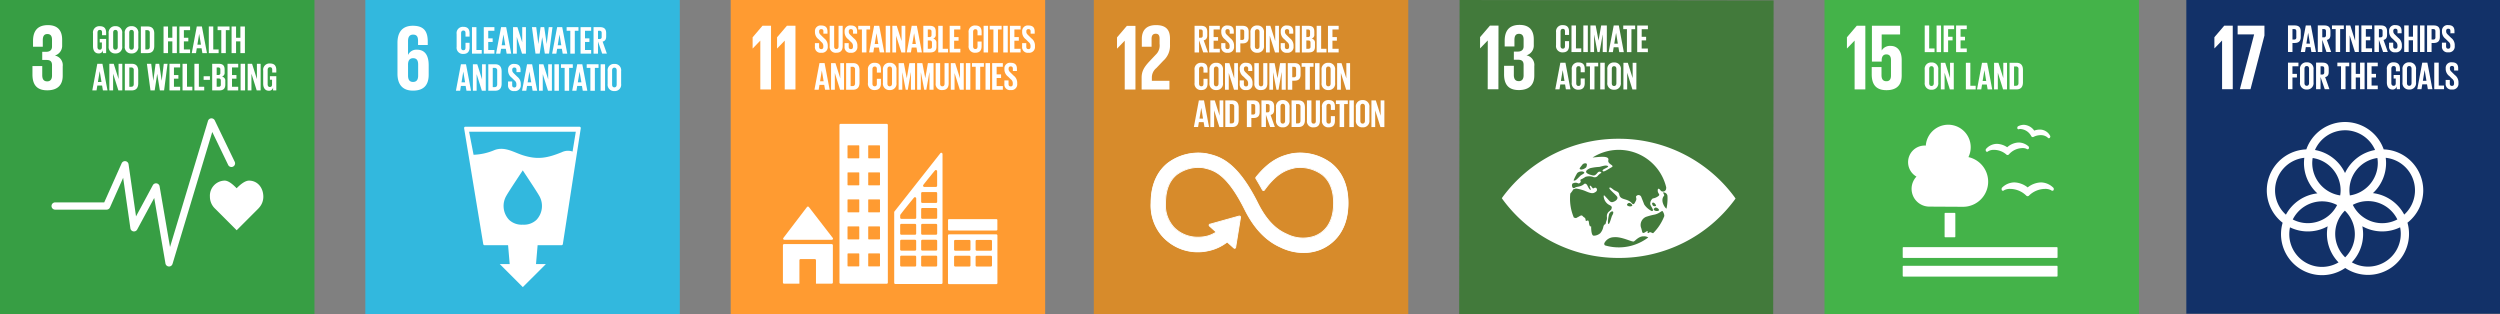 <svg xmlns="http://www.w3.org/2000/svg" xmlns:xlink="http://www.w3.org/1999/xlink" width="699.388" height="87.972" viewBox="0 0 699.388 87.972">
  <rect x="0" y="0" width="699.388" height="87.972" fill="#808080" stroke="none"/>
  <defs>
    <clipPath id="clip-path">
      <path id="Path_2509" data-name="Path 2509" d="M0,56.082H292.39V-31.89H0Z" transform="translate(0 31.89)" fill="none"/>
    </clipPath>
    <clipPath id="clip-path-17">
      <path id="Path_2616" data-name="Path 2616" d="M0,56.081H292.388V-31.89H0Z" transform="translate(0 31.89)" fill="none"/>
    </clipPath>
    <clipPath id="clip-path-36">
      <path id="Path_2711" data-name="Path 2711" d="M0,55.861H87.751V-31.89H0Z" transform="translate(0 31.89)" fill="none"/>
    </clipPath>
  </defs>
  <g id="Group_155581" data-name="Group 155581" transform="translate(-130.363 -9355.654)">
    <g id="Group_155144" data-name="Group 155144" transform="translate(130.363 9387.544)">
      <path id="Path_2505" data-name="Path 2505" d="M37.051,56.082h87.972V-31.89H37.051Z" transform="translate(65.158)" fill="#32b8de"/>
      <g id="Group_155147" data-name="Group 155147" transform="translate(0 -31.89)" clip-path="url(#clip-path)">
        <g id="Group_155144-2" data-name="Group 155144" transform="translate(129.83 35.45)">
          <path id="Path_2506" data-name="Path 2506" d="M19.349,4.428a3.966,3.966,0,0,0-3.012.182C12.378,6.216,9.682,6.792,5.52,5.487,2.9,4.668.444,2.95-2.456,4A16.418,16.418,0,0,1-8.348,5.333L-9.6-1.111H20.251ZM9.227,23.559a5.122,5.122,0,0,1-3.8,1.327,5.131,5.131,0,0,1-3.812-1.327A5.656,5.656,0,0,1,.9,16.665c.516-.96,4.188-6.474,4.5-6.946V9.683a.143.143,0,0,0,.017.019l.014-.019v.036c.3.472,3.983,5.986,4.5,6.946a5.652,5.652,0,0,1-.706,6.894M21.558-2.391a.382.382,0,0,0-.29-.127h-31.9a.375.375,0,0,0-.284.127.376.376,0,0,0-.08.3l5.357,32.411a.375.375,0,0,0,.367.314H1.307l.45,5.28-2.767,0,6.439,6.439L11.886,35.9l-2.767,0,.45-5.269h6.692a.369.369,0,0,0,.367-.32L21.641-2.088a.384.384,0,0,0-.083-.3" transform="translate(11.002 2.518)" fill="#fff"/>
        </g>
        <g id="Group_155145" data-name="Group 155145" transform="translate(111.195 7.205)">
          <path id="Path_2507" data-name="Path 2507" d="M1.883,6.818C1.936,5.825,2.355,5.2,3.3,5.2c1.021,0,1.412.629,1.412,1.779v3.084c0,1.126-.417,1.779-1.437,1.779-1,0-1.388-.679-1.388-1.779Zm1.388,7.454c3.164,0,4.392-1.727,4.392-4.474V7.182c0-2.9-1.15-4.364-3.3-4.364A2.543,2.543,0,0,0,1.911,4.255H1.883V.437c0-1.073.339-1.832,1.412-1.832S4.683-.765,4.683.333V1.511H7.4V.57c0-2.618-.863-4.447-4.157-4.447C.107-3.877-1.071-1.863-1.071.909V9.538c0,2.748,1.2,4.734,4.342,4.734" transform="translate(1.071 3.877)" fill="#fff"/>
        </g>
        <g id="Group_155146" data-name="Group 155146" transform="translate(127.745 7.507)">
          <path id="Path_2508" data-name="Path 2508" d="M0,3.561V-.025a1.747,1.747,0,0,1,1.857-2c1.379,0,1.763.767,1.763,1.859V.709H2.483V-.265c0-.458-.154-.72-.6-.72s-.632.317-.632.764V3.757c0,.45.185.764.632.764s.6-.281.6-.72V2.436H3.619V3.713c0,1.062-.439,1.848-1.763,1.848A1.752,1.752,0,0,1,0,3.561" transform="translate(0 2.025)" fill="#fff"/>
        </g>
      </g>
      <g id="Group_155148" data-name="Group 155148" transform="translate(132.04 -24.294)">
        <path id="Path_2510" data-name="Path 2510" d="M0,0V7.41H2.731V6.392H1.244V0Z" fill="#fff"/>
      </g>
      <g id="Group_155149" data-name="Group 155149" transform="translate(135.34 -24.296)">
        <path id="Path_2511" data-name="Path 2511" d="M0,0H2.974V1.015H1.247V3.137H2.483V4.143H1.247V6.394H2.974V7.412H0Z" fill="#fff"/>
      </g>
      <g id="Group_155150" data-name="Group 155150" transform="translate(138.781 -24.296)">
        <path id="Path_2512" data-name="Path 2512" d="M1,3.227h1L1.5.253H1.488ZM-.567,5.577l1.4-7.412H2.255l1.41,7.412H2.387L2.156,4.223H.832L.614,5.577Z" transform="translate(0.567 1.835)" fill="#fff"/>
      </g>
      <g id="Group_155151" data-name="Group 155151" transform="translate(143.526 -24.296)">
        <path id="Path_2513" data-name="Path 2513" d="M.668,1.757V6.413H-.38V-1H.845L2.188,3.255V-1H3.226V6.413H2.133Z" transform="translate(0.38 0.999)" fill="#fff"/>
      </g>
      <g id="Group_155152" data-name="Group 155152" transform="translate(148.815 -24.295)">
        <path id="Path_2514" data-name="Path 2514" d="M1.825,1.8l-.7,4.579H-.045l-.993-7.41h1.2l.582,4.7H.752l.626-4.7H2.394l.69,4.7h.011l.568-4.7H4.711l-.963,7.41H2.568L1.836,1.8Z" transform="translate(1.038 1.026)" fill="#fff"/>
      </g>
      <g id="Group_155153" data-name="Group 155153" transform="translate(154.463 -24.296)">
        <path id="Path_2515" data-name="Path 2515" d="M1,3.227H1.99L1.5.253H1.488ZM-.567,5.577l1.4-7.412H2.255l1.41,7.412H2.387L2.156,4.223H.832L.614,5.577Z" transform="translate(0.567 1.835)" fill="#fff"/>
      </g>
      <g id="Group_155154" data-name="Group 155154" transform="translate(158.519 -24.296)">
        <path id="Path_2516" data-name="Path 2516" d="M0,0H3.31V1.015H2.284v6.4H1.029v-6.4H0Z" fill="#fff"/>
      </g>
      <g id="Group_155155" data-name="Group 155155" transform="translate(162.409 -24.296)">
        <path id="Path_2517" data-name="Path 2517" d="M0,0H2.974V1.015H1.247V3.137H2.48V4.143H1.247V6.394H2.974V7.412H0Z" fill="#fff"/>
      </g>
      <g id="Group_155157" data-name="Group 155157" transform="translate(0 -31.89)" clip-path="url(#clip-path)">
        <g id="Group_155156" data-name="Group 155156" transform="translate(166.047 7.594)">
          <path id="Path_2518" data-name="Path 2518" d="M.795.649V2.955h.414a.542.542,0,0,0,.615-.612v-1.1c0-.4-.188-.6-.615-.6Zm0,2.993v3.4H-.452V-.369H1.363c1.255,0,1.716.623,1.716,1.661v.952c0,.8-.284,1.269-.993,1.432L3.278,7.041H1.965Z" transform="translate(0.452 0.369)" fill="#fff"/>
        </g>
      </g>
      <g id="Group_155158" data-name="Group 155158" transform="translate(127.546 -13.915)">
        <path id="Path_2520" data-name="Path 2520" d="M1,3.227h1L1.5.253H1.488ZM-.567,5.577l1.4-7.412H2.255l1.41,7.412H2.387L2.156,4.223H.832L.614,5.577Z" transform="translate(0.567 1.835)" fill="#fff"/>
      </g>
      <g id="Group_155159" data-name="Group 155159" transform="translate(132.292 -13.915)">
        <path id="Path_2521" data-name="Path 2521" d="M.668,1.757V6.413H-.38V-1H.845L2.188,3.255V-1H3.226V6.413H2.133Z" transform="translate(0.38 0.999)" fill="#fff"/>
      </g>
      <g id="Group_155162" data-name="Group 155162" transform="translate(0 -31.89)" clip-path="url(#clip-path)">
        <g id="Group_155160" data-name="Group 155160" transform="translate(136.607 17.977)">
          <path id="Path_2522" data-name="Path 2522" d="M1.129,4.076c.513,0,.712-.306.712-.756V-.558A.651.651,0,0,0,1.129-1.3H.6V4.076ZM3.085-.329V3.1c0,1.137-.469,1.989-1.8,1.989H-.642v-7.41H1.281c1.335,0,1.8.841,1.8,1.989" transform="translate(0.642 2.318)" fill="#fff"/>
        </g>
        <g id="Group_155161" data-name="Group 155161" transform="translate(142.125 17.888)">
          <path id="Path_2523" data-name="Path 2523" d="M0,3.763v-1H1.159V3.785c0,.417.188.654.612.654.394,0,.568-.262.568-.654V3.5A1.338,1.338,0,0,0,1.782,2.45l-.734-.731A2.5,2.5,0,0,1,.011-.259V-.51A1.546,1.546,0,0,1,1.76-2.14C3-2.14,3.5-1.528,3.5-.457v.6H2.361V-.5c0-.428-.2-.634-.59-.634a.546.546,0,0,0-.59.612v.152c0,.417.229.657.59,1.007l.8.786a2.493,2.493,0,0,1,1,1.923v.361A1.606,1.606,0,0,1,1.76,5.446,1.544,1.544,0,0,1,0,3.763" transform="translate(0 2.14)" fill="#fff"/>
        </g>
      </g>
      <g id="Group_155163" data-name="Group 155163" transform="translate(146.047 -13.915)">
        <path id="Path_2525" data-name="Path 2525" d="M1,3.227h1L1.5.253H1.488ZM-.567,5.577l1.4-7.412H2.255l1.41,7.412H2.387L2.156,4.223H.832L.614,5.577Z" transform="translate(0.567 1.835)" fill="#fff"/>
      </g>
      <g id="Group_155164" data-name="Group 155164" transform="translate(150.792 -13.915)">
        <path id="Path_2526" data-name="Path 2526" d="M.668,1.757V6.413H-.38V-1H.845L2.188,3.255V-1H3.226V6.413H2.133Z" transform="translate(0.38 0.999)" fill="#fff"/>
      </g>
      <path id="Path_2527" data-name="Path 2527" d="M56.227-17.963h1.247v-7.41H56.227Z" transform="translate(98.881 11.461)" fill="#fff"/>
      <g id="Group_155165" data-name="Group 155165" transform="translate(156.933 -13.914)">
        <path id="Path_2528" data-name="Path 2528" d="M0,0H3.313V1.015H2.284v6.4H1.029v-6.4H0Z" fill="#fff"/>
      </g>
      <g id="Group_155166" data-name="Group 155166" transform="translate(160.079 -13.915)">
        <path id="Path_2529" data-name="Path 2529" d="M1,3.227h1L1.5.253H1.488ZM-.567,5.577l1.4-7.412H2.255l1.41,7.412H2.387L2.156,4.223H.832L.614,5.577Z" transform="translate(0.567 1.835)" fill="#fff"/>
      </g>
      <g id="Group_155167" data-name="Group 155167" transform="translate(164.134 -13.914)">
        <path id="Path_2530" data-name="Path 2530" d="M0,0H3.313V1.015H2.284v6.4H1.029v-6.4H0Z" fill="#fff"/>
      </g>
      <path id="Path_2531" data-name="Path 2531" d="M60.909-17.963h1.247v-7.41H60.909Z" transform="translate(107.115 11.461)" fill="#fff"/>
      <g id="Group_155169" data-name="Group 155169" transform="translate(0 -31.89)" clip-path="url(#clip-path)">
        <g id="Group_155168" data-name="Group 155168" transform="translate(169.991 17.889)">
          <path id="Path_2532" data-name="Path 2532" d="M1.611,3.686V-.292c0-.45-.2-.767-.646-.767S.331-.742.331-.292V3.686c0,.45.2.764.634.764s.646-.314.646-.764m-2.527-.2V-.1a1.765,1.765,0,0,1,1.881-2,1.767,1.767,0,0,1,1.892,2V3.49a1.771,1.771,0,0,1-1.892,2,1.77,1.77,0,0,1-1.881-2" transform="translate(0.916 2.096)" fill="#fff"/>
        </g>
      </g>
      <path id="Path_2534" data-name="Path 2534" d="M0,56.082H87.972V-31.89H0Z" fill="#379e44"/>
      <g id="Group_155177" data-name="Group 155177" transform="translate(0 -31.89)" clip-path="url(#clip-path)">
        <g id="Group_155170" data-name="Group 155170" transform="translate(58.727 50.525)">
          <path id="Path_2535" data-name="Path 2535" d="M9.525,2.872c0-2.486-1.594-4.5-4.011-4.5C4.305-1.633,2.846-.309,2.057.508,1.263-.309-.1-1.633-1.306-1.633a4.225,4.225,0,0,0-4.11,4.5,4.561,4.561,0,0,0,1.28,3.186l6.2,6.207,6.188-6.2-.006-.006A4.559,4.559,0,0,0,9.525,2.872" transform="translate(5.416 1.633)" fill="#fff"/>
        </g>
        <g id="Group_155171" data-name="Group 155171" transform="translate(14.413 33.103)">
          <path id="Path_2536" data-name="Path 2536" d="M20.961,26.423a.488.488,0,0,1-.063,0,1.016,1.016,0,0,1-.941-.841L16.812,7.251l-4.767,8.839a1.018,1.018,0,0,1-1.9-.339L8.12,1.607l-3.7,8.314a1.02,1.02,0,0,1-.93.6H-10.9A1.015,1.015,0,0,1-11.919,9.51,1.017,1.017,0,0,1-10.9,8.492H2.826L7.7-2.446a1.015,1.015,0,0,1,1.07-.593,1.012,1.012,0,0,1,.863.863L11.72,12.407l4.7-8.714a1.017,1.017,0,0,1,1.9.312l2.913,16.971L31.852-14.3a1.013,1.013,0,0,1,.894-.72,1.023,1.023,0,0,1,1,.571L39.333-2.868a1.02,1.02,0,0,1-.477,1.36A1.018,1.018,0,0,1,37.5-1.982l-4.452-9.23L21.935,25.7a1.016,1.016,0,0,1-.974.726" transform="translate(11.919 15.025)" fill="#fff"/>
        </g>
        <g id="Group_155172" data-name="Group 155172" transform="translate(9.084 7.027)">
          <path id="Path_2537" data-name="Path 2537" d="M2.629,11.626c3.023,0,4.337-1.6,4.337-4.074V4.926A2.739,2.739,0,0,0,4.759,1.9,2.846,2.846,0,0,0,6.808-.989v-1.55c0-2.521-1.211-4.072-3.97-4.072-3.1,0-4.179,1.837-4.179,4.466V-.567H1.393V-2.382c0-1.1.345-1.735,1.288-1.735S3.97-3.485,3.97-2.512V-.594c0,.949-.632,1.446-1.6,1.446H1.236V3.138H2.5c1.051,0,1.473.5,1.473,1.446V7.527c0,.943-.422,1.6-1.341,1.6-1.023,0-1.393-.684-1.393-1.732V4.848H-1.5V7.185c0,2.706,1.076,4.441,4.124,4.441" transform="translate(1.495 6.611)" fill="#fff"/>
        </g>
        <g id="Group_155173" data-name="Group 155173" transform="translate(26.019 7.325)">
          <path id="Path_2538" data-name="Path 2538" d="M1.2,2.269H2.987V6.244h-.9V5.433a1.129,1.129,0,0,1-1.2.9c-1.076,0-1.57-.855-1.57-2.008V.718A1.763,1.763,0,0,1,1.194-1.29c1.385,0,1.793.767,1.793,1.865v.659H1.842V.478c0-.463-.174-.726-.626-.726S.567.07.567.522v4c0,.447.188.767.615.767.406,0,.615-.232.615-.714V3.256H1.2Z" transform="translate(0.685 1.29)" fill="#fff"/>
        </g>
        <g id="Group_155174" data-name="Group 155174" transform="translate(30.401 7.324)">
          <path id="Path_2539" data-name="Path 2539" d="M1.618,3.705v-4c0-.45-.2-.77-.648-.77s-.634.32-.634.77v4c0,.45.2.767.634.767s.648-.317.648-.767m-2.538-.2V-.1A1.773,1.773,0,0,1,.97-2.107,1.776,1.776,0,0,1,2.87-.1v3.6A1.781,1.781,0,0,1,.97,5.518,1.778,1.778,0,0,1-.92,3.507" transform="translate(0.92 2.107)" fill="#fff"/>
        </g>
        <g id="Group_155175" data-name="Group 155175" transform="translate(34.904 7.324)">
          <path id="Path_2540" data-name="Path 2540" d="M1.618,3.705v-4c0-.45-.2-.77-.648-.77s-.634.32-.634.77v4c0,.45.2.767.634.767s.648-.317.648-.767m-2.538-.2V-.1A1.773,1.773,0,0,1,.97-2.107,1.776,1.776,0,0,1,2.87-.1v3.6A1.781,1.781,0,0,1,.97,5.518,1.778,1.778,0,0,1-.92,3.507" transform="translate(0.92 2.107)" fill="#fff"/>
        </g>
        <g id="Group_155176" data-name="Group 155176" transform="translate(39.407 7.41)">
          <path id="Path_2541" data-name="Path 2541" d="M1.136,4.1c.516,0,.712-.309.712-.756v-3.9a.65.65,0,0,0-.712-.745H.609V4.1ZM3.1-.33V3.118c0,1.145-.472,2-1.815,2H-.646V-2.33H1.288c1.343,0,1.815.847,1.815,2" transform="translate(0.646 2.33)" fill="#fff"/>
        </g>
      </g>
      <g id="Group_155178" data-name="Group 155178" transform="translate(45.752 -24.478)">
        <path id="Path_2543" data-name="Path 2543" d="M1.569,2.654H.36V5.939H-.892V-1.509H.36V1.644H1.569V-1.509H2.832V5.939H1.569Z" transform="translate(0.892 1.509)" fill="#fff"/>
      </g>
      <g id="Group_155179" data-name="Group 155179" transform="translate(50.189 -24.479)">
        <path id="Path_2544" data-name="Path 2544" d="M0,0H2.988V1.023H1.252v2.13H2.494v1.01H1.252V6.428H2.988V7.451H0Z" fill="#fff"/>
      </g>
      <g id="Group_155180" data-name="Group 155180" transform="translate(53.65 -24.478)">
        <path id="Path_2545" data-name="Path 2545" d="M1,3.243H2L1.508.255H1.494ZM-.569,5.6l1.4-7.448H2.264L3.682,5.6H2.4L2.168,4.241H.835L.617,5.6Z" transform="translate(0.569 1.844)" fill="#fff"/>
      </g>
      <g id="Group_155181" data-name="Group 155181" transform="translate(58.414 -24.478)">
        <path id="Path_2546" data-name="Path 2546" d="M0,0V7.448H2.748V6.428h-1.5V0Z" fill="#fff"/>
      </g>
      <g id="Group_155182" data-name="Group 155182" transform="translate(60.876 -24.479)">
        <path id="Path_2547" data-name="Path 2547" d="M0,0H3.33V1.023H2.3V7.451H1.034V1.023H0Z" fill="#fff"/>
      </g>
      <g id="Group_155183" data-name="Group 155183" transform="translate(64.786 -24.478)">
        <path id="Path_2548" data-name="Path 2548" d="M1.569,2.654H.36V5.939H-.892V-1.509H.36V1.644H1.569V-1.509H2.832V5.939H1.569Z" transform="translate(0.892 1.509)" fill="#fff"/>
      </g>
      <g id="Group_155184" data-name="Group 155184" transform="translate(25.823 -14.044)">
        <path id="Path_2549" data-name="Path 2549" d="M1,3.243H2L1.508.255H1.494ZM-.569,5.6l1.4-7.448H2.264L3.682,5.6H2.4L2.165,4.241H.835L.617,5.6Z" transform="translate(0.569 1.844)" fill="#fff"/>
      </g>
      <g id="Group_155185" data-name="Group 155185" transform="translate(30.589 -14.045)">
        <path id="Path_2550" data-name="Path 2550" d="M.672,1.766V6.444H-.382V-1H.848L2.2,3.272V-1H3.243V6.444h-1.1Z" transform="translate(0.382 1.004)" fill="#fff"/>
      </g>
      <g id="Group_155187" data-name="Group 155187" transform="translate(0 -31.89)" clip-path="url(#clip-path)">
        <g id="Group_155186" data-name="Group 155186" transform="translate(34.925 17.844)">
          <path id="Path_2551" data-name="Path 2551" d="M1.136,4.1c.516,0,.712-.309.712-.756v-3.9a.65.65,0,0,0-.712-.745H.609V4.1ZM3.1-.33V3.118c0,1.145-.472,2-1.815,2H-.646V-2.33H1.288c1.343,0,1.815.847,1.815,2" transform="translate(0.646 2.33)" fill="#fff"/>
        </g>
      </g>
      <g id="Group_155188" data-name="Group 155188" transform="translate(41.093 -14.043)">
        <path id="Path_2553" data-name="Path 2553" d="M1.836,1.813l-.7,4.6H-.043l-1-7.448H.167L.749,3.692H.757l.629-4.723H2.407L3.1,3.692H3.11l.571-4.723H4.735L3.77,6.417H2.584l-.737-4.6Z" transform="translate(1.044 1.031)" fill="#fff"/>
      </g>
      <g id="Group_155189" data-name="Group 155189" transform="translate(47.41 -14.045)">
        <path id="Path_2554" data-name="Path 2554" d="M0,0H2.988V1.023H1.252v2.13H2.494v1.01H1.252V6.428H2.988V7.451H0Z" fill="#fff"/>
      </g>
      <g id="Group_155190" data-name="Group 155190" transform="translate(51.068 -14.046)">
        <path id="Path_2555" data-name="Path 2555" d="M0,0V7.451H2.748V6.428h-1.5V0Z" fill="#fff"/>
      </g>
      <g id="Group_155191" data-name="Group 155191" transform="translate(54.385 -14.046)">
        <path id="Path_2556" data-name="Path 2556" d="M0,0V7.451H2.748V6.428h-1.5V0Z" fill="#fff"/>
      </g>
      <path id="Path_2557" data-name="Path 2557" d="M20.65-23.15h1.76v-1.007H20.65Z" transform="translate(36.315 13.599)" fill="#fff"/>
      <g id="Group_155193" data-name="Group 155193" transform="translate(0 -31.89)" clip-path="url(#clip-path)">
        <g id="Group_155192" data-name="Group 155192" transform="translate(59.36 17.844)">
          <path id="Path_2558" data-name="Path 2558" d="M.8,2.613V4.942h.549a.539.539,0,0,0,.615-.6V3.217c0-.394-.188-.6-.626-.6Zm0-.954h.439a.53.53,0,0,0,.593-.607V.142a.527.527,0,0,0-.6-.6H.8ZM-.454-1.486H1.358c1.252,0,1.669.585,1.669,1.639V.911A1.088,1.088,0,0,1,2.28,2.1a1.126,1.126,0,0,1,.935,1.239v.99c0,1.057-.474,1.639-1.724,1.639H-.454Z" transform="translate(0.454 1.486)" fill="#fff"/>
        </g>
      </g>
      <g id="Group_155194" data-name="Group 155194" transform="translate(63.654 -14.045)">
        <path id="Path_2560" data-name="Path 2560" d="M0,0H2.988V1.023H1.252v2.13H2.494v1.01H1.252V6.428H2.988V7.451H0Z" fill="#fff"/>
      </g>
      <path id="Path_2561" data-name="Path 2561" d="M24.4-17.971h1.252v-7.451H24.4Z" transform="translate(42.912 11.375)" fill="#fff"/>
      <g id="Group_155195" data-name="Group 155195" transform="translate(69.289 -14.045)">
        <path id="Path_2562" data-name="Path 2562" d="M.672,1.766V6.444H-.382V-1H.848L2.2,3.272V-1H3.243V6.444h-1.1Z" transform="translate(0.382 1.004)" fill="#fff"/>
      </g>
      <g id="Group_155197" data-name="Group 155197" transform="translate(0 -31.89)" clip-path="url(#clip-path)">
        <g id="Group_155196" data-name="Group 155196" transform="translate(73.626 17.759)">
          <path id="Path_2563" data-name="Path 2563" d="M1.2,2.269H2.987V6.244h-.9V5.433a1.129,1.129,0,0,1-1.2.9c-1.076,0-1.57-.855-1.57-2.008V.718A1.763,1.763,0,0,1,1.194-1.29c1.385,0,1.793.767,1.793,1.865v.659H1.842V.478c0-.463-.174-.726-.626-.726S.567.07.567.522v4c0,.447.188.767.615.767.406,0,.615-.232.615-.714V3.256H1.2Z" transform="translate(0.685 1.29)" fill="#fff"/>
        </g>
      </g>
      <path id="Path_2565" data-name="Path 2565" d="M74.1,56.082h87.972V-31.89H74.1Z" transform="translate(130.316)" fill="#ff9b31"/>
      <g id="Group_155204" data-name="Group 155204" transform="translate(0 -31.89)" clip-path="url(#clip-path)">
        <g id="Group_155198" data-name="Group 155198" transform="translate(219.095 57.783)">
          <path id="Path_2566" data-name="Path 2566" d="M.208,5.927H13.5a.326.326,0,0,0,.326-.326.321.321,0,0,0-.086-.218l-.017-.019L7.11-3.193l-.066-.072a.314.314,0,0,0-.24-.1.337.337,0,0,0-.215.083l-.036.047-.063.069L.036,5.295l-.1.121a.328.328,0,0,0,.27.51" transform="translate(0.118 3.37)" fill="#fff"/>
        </g>
        <g id="Group_155199" data-name="Group 155199" transform="translate(219.027 68.287)">
          <path id="Path_2567" data-name="Path 2567" d="M8.7,0H-4.619a.328.328,0,0,0-.328.326V10.75a.328.328,0,0,0,.328.326H-.332V4.519a.324.324,0,0,1,.326-.326H3.972a.325.325,0,0,1,.328.326v6.557H8.7a.326.326,0,0,0,.326-.326V.326A.326.326,0,0,0,8.7,0" transform="translate(4.947)" fill="#fff"/>
        </g>
        <g id="Group_155200" data-name="Group 155200" transform="translate(265.203 65.557)">
          <path id="Path_2568" data-name="Path 2568" d="M7.849,2.721a.318.318,0,0,1-.323.314H3.587a.32.32,0,0,1-.323-.314V.326A.317.317,0,0,1,3.587.014H7.526a.316.316,0,0,1,.323.312Zm0,4.422a.319.319,0,0,1-.323.317H3.587a.32.32,0,0,1-.323-.317V4.751a.32.32,0,0,1,.323-.314H7.526a.318.318,0,0,1,.323.314ZM1.829,2.721a.318.318,0,0,1-.323.314H-2.43a.32.32,0,0,1-.326-.314V.326A.318.318,0,0,1-2.43.014H1.507a.316.316,0,0,1,.323.312Zm0,4.422a.319.319,0,0,1-.323.317H-2.43a.321.321,0,0,1-.326-.317V4.751a.32.32,0,0,1,.326-.314H1.507a.318.318,0,0,1,.323.314Zm7.214-8.69H-4.14a.316.316,0,0,0-.323.314v13.31a.316.316,0,0,0,.323.314H9.043a.316.316,0,0,0,.323-.314V-1.233a.316.316,0,0,0-.323-.314" transform="translate(4.463 1.547)" fill="#fff"/>
        </g>
        <g id="Group_155201" data-name="Group 155201" transform="translate(234.846 34.657)">
          <path id="Path_2569" data-name="Path 2569" d="M7.226,6.032a.171.171,0,0,1-.171.168H4.1a.169.169,0,0,1-.168-.168V2.738A.17.17,0,0,1,4.1,2.567H7.055a.172.172,0,0,1,.171.171Zm0,7.559a.171.171,0,0,1-.171.168H4.1a.169.169,0,0,1-.168-.168V10.3a.165.165,0,0,1,.168-.166H7.055a.167.167,0,0,1,.171.166Zm0,7.561a.17.17,0,0,1-.171.168H4.1a.167.167,0,0,1-.168-.168V17.858A.167.167,0,0,1,4.1,17.69H7.055a.17.17,0,0,1,.171.168Zm0,7.559a.17.17,0,0,1-.171.168H4.1a.167.167,0,0,1-.168-.168V25.42a.168.168,0,0,1,.168-.171H7.055a.17.17,0,0,1,.171.171Zm0,7.559a.172.172,0,0,1-.171.171H4.1a.17.17,0,0,1-.168-.171V32.978A.167.167,0,0,1,4.1,32.81H7.055a.17.17,0,0,1,.171.168ZM1.433,6.032a.171.171,0,0,1-.168.168H-1.69a.169.169,0,0,1-.168-.168V2.738a.17.17,0,0,1,.168-.171H1.265a.171.171,0,0,1,.168.171Zm0,7.559a.171.171,0,0,1-.168.168H-1.69a.169.169,0,0,1-.168-.168V10.3a.165.165,0,0,1,.168-.166H1.265a.167.167,0,0,1,.168.166Zm0,7.561a.169.169,0,0,1-.168.168H-1.69a.167.167,0,0,1-.168-.168V17.858a.167.167,0,0,1,.168-.168H1.265a.169.169,0,0,1,.168.168Zm0,7.559a.169.169,0,0,1-.168.168H-1.69a.167.167,0,0,1-.168-.168V25.42a.168.168,0,0,1,.168-.171H1.265a.17.17,0,0,1,.168.171Zm0,7.559a.171.171,0,0,1-.168.171H-1.69a.17.17,0,0,1-.168-.171V32.978a.167.167,0,0,1,.168-.168H1.265a.169.169,0,0,1,.168.168ZM9.107-3.43h-12.9a.317.317,0,0,0-.317.317V40.978a.317.317,0,0,0,.317.314h12.9a.317.317,0,0,0,.317-.314V-3.113a.317.317,0,0,0-.317-.317" transform="translate(4.109 3.43)" fill="#fff"/>
        </g>
        <g id="Group_155202" data-name="Group 155202" transform="translate(265.218 61.3)">
          <path id="Path_2570" data-name="Path 2570" d="M8.8,1.861a.265.265,0,0,1-.265.265H-4.737A.265.265,0,0,1-5,1.861V-.793a.265.265,0,0,1,.265-.265H8.532A.265.265,0,0,1,8.8-.793Z" transform="translate(5.002 1.058)" fill="#fff"/>
        </g>
        <g id="Group_155203" data-name="Group 155203" transform="translate(250.158 42.737)">
          <path id="Path_2571" data-name="Path 2571" d="M7.664,8.746a.314.314,0,0,1-.314.314H3.5a.315.315,0,0,1-.317-.314V6.337A.315.315,0,0,1,3.5,6.023H7.35a.314.314,0,0,1,.314.314Zm0,4.447a.314.314,0,0,1-.314.314H3.5a.315.315,0,0,1-.317-.314V10.787A.317.317,0,0,1,3.5,10.47H7.35a.317.317,0,0,1,.314.317Zm0,4.45a.314.314,0,0,1-.314.312H3.5a.314.314,0,0,1-.317-.312V15.234a.313.313,0,0,1,.317-.314H7.35a.313.313,0,0,1,.314.314Zm0,4.447a.314.314,0,0,1-.314.314H3.5a.315.315,0,0,1-.317-.314V19.683a.316.316,0,0,1,.317-.317H7.35a.315.315,0,0,1,.314.317Zm0,4.447a.314.314,0,0,1-.314.314H3.5a.315.315,0,0,1-.317-.314V24.128a.313.313,0,0,1,.317-.312H7.35a.312.312,0,0,1,.314.312ZM1.8,7.9v5.3a.315.315,0,0,1-.317.314H-2.364a.313.313,0,0,1-.317-.314V12.53a.412.412,0,0,1,.025-.119c.006-.011.008-.017.019-.036s.019-.028.028-.041a.636.636,0,0,1,.039-.052c.491-.7,2.709-3.434,3.639-4.577l.094-.113a.374.374,0,0,1,.284-.135.366.366,0,0,1,.353.3Zm-.011,9.746a.316.316,0,0,1-.317.312H-2.375a.314.314,0,0,1-.314-.312V15.234a.313.313,0,0,1,.314-.314H1.471a.315.315,0,0,1,.317.314Zm0,4.447a.317.317,0,0,1-.317.314H-2.375a.314.314,0,0,1-.314-.314V19.683a.315.315,0,0,1,.314-.317H1.471a.317.317,0,0,1,.317.317Zm0,4.447a.317.317,0,0,1-.317.314H-2.375a.314.314,0,0,1-.314-.314V24.128a.312.312,0,0,1,.314-.312H1.471a.314.314,0,0,1,.317.312ZM3.794,4.009l.088-.116C4.751,2.781,6.213.983,6.927.108L7.021,0A.366.366,0,0,1,7.3-.137a.363.363,0,0,1,.353.3V4.227a.369.369,0,0,1-.35.364H4.072a.367.367,0,0,1-.35-.364.351.351,0,0,1,.072-.218M9.132-4.727a.338.338,0,0,0-.326-.246.32.32,0,0,0-.182.061A.194.194,0,0,0,8.6-4.9l-.11.138L-4.19,11.328l-.058.077a.359.359,0,0,0-.11.251V31.421a.314.314,0,0,0,.314.314H8.847a.314.314,0,0,0,.314-.314V-4.6a.31.31,0,0,0-.03-.132" transform="translate(4.358 4.973)" fill="#fff"/>
        </g>
      </g>
      <g id="Group_155205" data-name="Group 155205" transform="translate(210.55 -24.688)">
        <path id="Path_2573" data-name="Path 2573" d="M0,2.063V5.188H.025l2.1-2.179h.025V16.648h3V-1.173H2.759Z" transform="translate(0 1.173)" fill="#fff"/>
      </g>
      <g id="Group_155206" data-name="Group 155206" transform="translate(217.383 -24.688)">
        <path id="Path_2574" data-name="Path 2574" d="M0,2.063V5.188H.028l2.1-2.179h.025V16.648h3V-1.173H2.761Z" transform="translate(0 1.173)" fill="#fff"/>
      </g>
      <g id="Group_155210" data-name="Group 155210" transform="translate(0 -31.89)" clip-path="url(#clip-path)">
        <g id="Group_155207" data-name="Group 155207" transform="translate(227.978 7.133)">
          <path id="Path_2575" data-name="Path 2575" d="M0,3.783v-1H1.167V3.8c0,.417.185.659.615.659.394,0,.571-.262.571-.659V3.518a1.351,1.351,0,0,0-.56-1.054l-.739-.737A2.505,2.505,0,0,1,.011-.261V-.512A1.554,1.554,0,0,1,1.768-2.151c1.252,0,1.746.615,1.746,1.694v.6H2.372V-.5c0-.43-.2-.637-.59-.637a.551.551,0,0,0-.6.615v.154c0,.417.232.659.6,1.01l.8.792a2.5,2.5,0,0,1,1.01,1.931v.364A1.613,1.613,0,0,1,1.768,5.474,1.55,1.55,0,0,1,0,3.783" transform="translate(0 2.151)" fill="#fff"/>
        </g>
        <g id="Group_155208" data-name="Group 155208" transform="translate(232.107 7.222)">
          <path id="Path_2576" data-name="Path 2576" d="M2.318,0V5.636c0,1.156-.494,1.9-1.768,1.9a1.68,1.68,0,0,1-1.868-1.9V0H-.066V5.757c0,.439.174.737.615.737s.615-.3.615-.737V0Z" transform="translate(1.318)" fill="#fff"/>
        </g>
        <g id="Group_155209" data-name="Group 155209" transform="translate(236.27 7.133)">
          <path id="Path_2577" data-name="Path 2577" d="M0,3.783v-1H1.164V3.8c0,.417.188.659.618.659.394,0,.571-.262.571-.659V3.518A1.346,1.346,0,0,0,1.79,2.464l-.737-.737A2.505,2.505,0,0,1,.011-.261V-.512A1.554,1.554,0,0,1,1.768-2.151c1.252,0,1.746.615,1.746,1.694v.6H2.372V-.5c0-.43-.2-.637-.59-.637a.551.551,0,0,0-.6.615v.154c0,.417.232.659.6,1.01l.8.792a2.5,2.5,0,0,1,1.01,1.931v.364A1.613,1.613,0,0,1,1.768,5.474,1.55,1.55,0,0,1,0,3.783" transform="translate(0 2.151)" fill="#fff"/>
        </g>
      </g>
      <g id="Group_155211" data-name="Group 155211" transform="translate(240.091 -24.668)">
        <path id="Path_2579" data-name="Path 2579" d="M0,0H3.33V1.023H2.3V7.448H1.034V1.023H0Z" fill="#fff"/>
      </g>
      <g id="Group_155212" data-name="Group 155212" transform="translate(243.135 -24.668)">
        <path id="Path_2580" data-name="Path 2580" d="M1,3.243H2L1.508.255H1.494ZM-.569,5.6l1.4-7.448H2.264L3.682,5.6H2.4L2.168,4.241H.835L.617,5.6Z" transform="translate(0.569 1.844)" fill="#fff"/>
      </g>
      <path id="Path_2581" data-name="Path 2581" d="M89.821-21.824h1.252v-7.448H89.821Z" transform="translate(157.96 4.604)" fill="#fff"/>
      <g id="Group_155213" data-name="Group 155213" transform="translate(249.638 -24.669)">
        <path id="Path_2582" data-name="Path 2582" d="M.672,1.766V6.444H-.382V-1H.848L2.2,3.269V-1H3.243V6.444h-1.1Z" transform="translate(0.382 1.004)" fill="#fff"/>
      </g>
      <g id="Group_155214" data-name="Group 155214" transform="translate(253.657 -24.668)">
        <path id="Path_2583" data-name="Path 2583" d="M1,3.243H2L1.505.255H1.494ZM-.569,5.6l1.4-7.448H2.264L3.682,5.6H2.4L2.168,4.241H.835L.617,5.6Z" transform="translate(0.569 1.844)" fill="#fff"/>
      </g>
      <g id="Group_155216" data-name="Group 155216" transform="translate(0 -31.89)" clip-path="url(#clip-path)">
        <g id="Group_155215" data-name="Group 155215" transform="translate(258.302 7.221)">
          <path id="Path_2584" data-name="Path 2584" d="M.8,2.613V4.942h.549a.542.542,0,0,0,.618-.6V3.217c0-.394-.188-.6-.629-.6Zm0-.954h.439a.531.531,0,0,0,.6-.607V.142a.527.527,0,0,0-.6-.6H.8ZM-.454-1.486H1.361C2.611-1.486,3.03-.9,3.03.153V.911A1.088,1.088,0,0,1,2.283,2.1a1.129,1.129,0,0,1,.935,1.239v.99c0,1.057-.472,1.636-1.727,1.636H-.454Z" transform="translate(0.454 1.486)" fill="#fff"/>
        </g>
      </g>
      <g id="Group_155217" data-name="Group 155217" transform="translate(262.476 -24.669)">
        <path id="Path_2586" data-name="Path 2586" d="M0,0V7.448H2.745V6.428H1.252V0Z" fill="#fff"/>
      </g>
      <g id="Group_155218" data-name="Group 155218" transform="translate(265.673 -24.668)">
        <path id="Path_2587" data-name="Path 2587" d="M0,0H2.988V1.023H1.252v2.13H2.494v1.01H1.252V6.428H2.988V7.448H0Z" fill="#fff"/>
      </g>
      <g id="Group_155220" data-name="Group 155220" transform="translate(0 -31.89)" clip-path="url(#clip-path)">
        <g id="Group_155219" data-name="Group 155219" transform="translate(270.974 7.134)">
          <path id="Path_2588" data-name="Path 2588" d="M0,3.579v-3.6A1.757,1.757,0,0,1,1.868-2.035c1.385,0,1.771.77,1.771,1.868v.88H2.494V-.267c0-.461-.154-.726-.6-.726s-.637.32-.637.77v4c0,.45.188.767.637.767s.6-.284.6-.723V2.448H3.639V3.733C3.639,4.8,3.2,5.59,1.868,5.59A1.762,1.762,0,0,1,0,3.579" transform="translate(0 2.035)" fill="#fff"/>
        </g>
      </g>
      <path id="Path_2590" data-name="Path 2590" d="M99.749-21.824H101v-7.448H99.749Z" transform="translate(175.419 4.604)" fill="#fff"/>
      <g id="Group_155221" data-name="Group 155221" transform="translate(276.883 -24.668)">
        <path id="Path_2591" data-name="Path 2591" d="M0,0H3.33V1.023H2.3V7.448H1.032V1.023H0Z" fill="#fff"/>
      </g>
      <path id="Path_2592" data-name="Path 2592" d="M101.744-21.824H103v-7.448h-1.252Z" transform="translate(178.928 4.604)" fill="#fff"/>
      <g id="Group_155222" data-name="Group 155222" transform="translate(282.529 -24.668)">
        <path id="Path_2593" data-name="Path 2593" d="M0,0H2.988V1.023H1.252v2.13H2.494v1.01H1.252V6.428H2.988V7.448H0Z" fill="#fff"/>
      </g>
      <g id="Group_155224" data-name="Group 155224" transform="translate(0 -31.89)" clip-path="url(#clip-path)">
        <g id="Group_155223" data-name="Group 155223" transform="translate(285.945 7.133)">
          <path id="Path_2594" data-name="Path 2594" d="M0,3.783v-1H1.164V3.8c0,.417.188.659.618.659.394,0,.571-.262.571-.659V3.518A1.346,1.346,0,0,0,1.79,2.464l-.737-.737A2.505,2.505,0,0,1,.011-.261V-.512A1.554,1.554,0,0,1,1.768-2.151c1.255,0,1.746.615,1.746,1.694v.6H2.372V-.5c0-.43-.2-.637-.59-.637a.551.551,0,0,0-.6.615v.154c0,.417.232.659.6,1.01l.8.792a2.5,2.5,0,0,1,1.01,1.931v.364A1.613,1.613,0,0,1,1.768,5.474,1.55,1.55,0,0,1,0,3.783" transform="translate(0 2.151)" fill="#fff"/>
        </g>
      </g>
      <g id="Group_155225" data-name="Group 155225" transform="translate(227.847 -14.234)">
        <path id="Path_2596" data-name="Path 2596" d="M1,3.243H2L1.505.255H1.494ZM-.569,5.6l1.4-7.448H2.264L3.682,5.6H2.4L2.168,4.241H.835L.617,5.6Z" transform="translate(0.569 1.844)" fill="#fff"/>
      </g>
      <g id="Group_155226" data-name="Group 155226" transform="translate(232.493 -14.235)">
        <path id="Path_2597" data-name="Path 2597" d="M.672,1.766V6.444H-.382V-1H.848L2.2,3.272V-1H3.243V6.444h-1.1Z" transform="translate(0.382 1.004)" fill="#fff"/>
      </g>
      <g id="Group_155230" data-name="Group 155230" transform="translate(0 -31.89)" clip-path="url(#clip-path)">
        <g id="Group_155227" data-name="Group 155227" transform="translate(236.708 17.655)">
          <path id="Path_2598" data-name="Path 2598" d="M1.136,4.1c.516,0,.714-.309.714-.756v-3.9a.654.654,0,0,0-.714-.748H.609V4.1ZM3.1-.33V3.118c0,1.145-.472,2-1.815,2H-.646V-2.33H1.288c1.343,0,1.815.847,1.815,2" transform="translate(0.646 2.33)" fill="#fff"/>
        </g>
        <g id="Group_155228" data-name="Group 155228" transform="translate(242.812 17.568)">
          <path id="Path_2599" data-name="Path 2599" d="M0,3.579v-3.6A1.757,1.757,0,0,1,1.868-2.035c1.385,0,1.768.767,1.768,1.868v.88H2.494V-.267c0-.461-.154-.726-.6-.726s-.637.32-.637.77v4c0,.45.188.767.637.767s.6-.284.6-.723V2.448H3.636V3.733C3.636,4.8,3.2,5.59,1.868,5.59A1.762,1.762,0,0,1,0,3.579" transform="translate(0 2.035)" fill="#fff"/>
        </g>
        <g id="Group_155229" data-name="Group 155229" transform="translate(247.006 17.568)">
          <path id="Path_2600" data-name="Path 2600" d="M1.618,3.705v-4c0-.45-.2-.77-.648-.77s-.637.32-.637.77v4c0,.45.2.767.637.767s.648-.317.648-.767m-2.538-.2V-.1A1.773,1.773,0,0,1,.97-2.107,1.776,1.776,0,0,1,2.87-.1v3.6A1.781,1.781,0,0,1,.97,5.518,1.778,1.778,0,0,1-.92,3.507" transform="translate(0.92 2.107)" fill="#fff"/>
        </g>
      </g>
      <g id="Group_155231" data-name="Group 155231" transform="translate(251.391 -14.235)">
        <path id="Path_2602" data-name="Path 2602" d="M2.2,1.667H2.165L1.318,6.5H.739L-.2,1.667H-.218V6.5H-1.25V-.948H.212l.811,4.2h.011l.726-4.2H3.34V6.5H2.2Z" transform="translate(1.25 0.948)" fill="#fff"/>
      </g>
      <g id="Group_155232" data-name="Group 155232" transform="translate(256.575 -14.235)">
        <path id="Path_2603" data-name="Path 2603" d="M2.2,1.667H2.165L1.318,6.5H.736L-.2,1.667H-.218V6.5H-1.25V-.948H.209l.814,4.2h.011l.726-4.2H3.34V6.5H2.2Z" transform="translate(1.25 0.948)" fill="#fff"/>
      </g>
      <g id="Group_155234" data-name="Group 155234" transform="translate(0 -31.89)" clip-path="url(#clip-path)">
        <g id="Group_155233" data-name="Group 155233" transform="translate(261.76 17.655)">
          <path id="Path_2604" data-name="Path 2604" d="M2.318,0V5.636c0,1.156-.494,1.9-1.768,1.9a1.68,1.68,0,0,1-1.868-1.9V0H-.066V5.757c0,.439.174.737.615.737s.615-.3.615-.737V0Z" transform="translate(1.318)" fill="#fff"/>
        </g>
      </g>
      <g id="Group_155235" data-name="Group 155235" transform="translate(265.988 -14.235)">
        <path id="Path_2606" data-name="Path 2606" d="M.672,1.766V6.444H-.382V-1H.848L2.2,3.272V-1H3.243V6.444h-1.1Z" transform="translate(0.382 1.004)" fill="#fff"/>
      </g>
      <path id="Path_2607" data-name="Path 2607" d="M97.95-18.042H99.2V-25.49H97.95Z" transform="translate(172.256 11.255)" fill="#fff"/>
      <g id="Group_155236" data-name="Group 155236" transform="translate(271.918 -14.235)">
        <path id="Path_2608" data-name="Path 2608" d="M0,0H3.33V1.023H2.3V7.451H1.032V1.023H0Z" fill="#fff"/>
      </g>
      <path id="Path_2609" data-name="Path 2609" d="M99.944-18.042H101.2V-25.49H99.944Z" transform="translate(175.762 11.255)" fill="#fff"/>
      <g id="Group_155237" data-name="Group 155237" transform="translate(277.563 -14.235)">
        <path id="Path_2610" data-name="Path 2610" d="M0,0H2.988V1.023H1.252v2.13H2.494v1.01H1.252V6.428H2.988V7.451H0Z" fill="#fff"/>
      </g>
      <g id="Group_155239" data-name="Group 155239" transform="translate(0 -31.89)" clip-path="url(#clip-path)">
        <g id="Group_155238" data-name="Group 155238" transform="translate(280.98 17.567)">
          <path id="Path_2611" data-name="Path 2611" d="M0,3.783v-1H1.164V3.8c0,.417.188.659.618.659.394,0,.571-.262.571-.659V3.518A1.346,1.346,0,0,0,1.79,2.464l-.737-.737A2.505,2.505,0,0,1,.011-.261V-.512A1.554,1.554,0,0,1,1.768-2.151c1.252,0,1.746.615,1.746,1.694v.6H2.372V-.5c0-.428-.2-.634-.59-.634a.55.55,0,0,0-.6.615v.154c0,.417.232.657.6,1.01l.8.789a2.507,2.507,0,0,1,1.01,1.934v.364A1.613,1.613,0,0,1,1.768,5.474,1.55,1.55,0,0,1,0,3.783" transform="translate(0 2.151)" fill="#fff"/>
        </g>
      </g>
    </g>
    <g id="Group_155331" data-name="Group 155331" transform="translate(436.363 9387.544)">
      <path id="Path_2613" data-name="Path 2613" d="M0,56.081H87.971V-31.89H0Z" transform="translate(0 0)" fill="#d78b2b"/>
      <g id="Group_155243" data-name="Group 155243" transform="translate(0 -31.89)" clip-path="url(#clip-path-17)">
        <g id="Group_155241" data-name="Group 155241" transform="translate(15.974 42.753)">
          <path id="Path_2614" data-name="Path 2614" d="M32.154,1.848a14.5,14.5,0,0,0-10.968-2.7l-.218.05C18.78-.281,15.3.576,11.241,5.622a1.037,1.037,0,0,0-.069.086l-.052.061a.357.357,0,0,0-.066.2.327.327,0,0,0,.044.168l.094.154c.51.852,1.153,1.953,1.7,2.965l.017.03a.349.349,0,0,0,.309.193.335.335,0,0,0,.24-.1c.025-.033.052-.069.074-.1,3.611-4.993,6.447-5.683,8.367-6.132l.229-.055a10.519,10.519,0,0,1,7.523,1.934c2.132,1.685,3.217,4.367,3.217,7.97,0,6.044-2.938,8.408-5.4,9.327a10.1,10.1,0,0,1-7.514-.5l-.163-.08c-2.1-.91-5.23-2.805-8.182-8.734C5.649,1.059.673-.066-2.621-.814L-2.8-.853A14.22,14.22,0,0,0-13.6,1.834c-2.138,1.708-4.687,5.023-4.687,11.134a13.088,13.088,0,0,0,2.734,8.77A13.278,13.278,0,0,0-2.2,26.355,12.807,12.807,0,0,0,3.045,23.92l1.876,1.691a.308.308,0,0,0,.43-.019.289.289,0,0,0,.074-.2V25.36l1.352-8.317v-.091a.3.3,0,0,0-.1-.223.279.279,0,0,0-.2-.077l-.058.008-.088.008L-1.636,18.9l-.143.022a.264.264,0,0,0-.152.091.3.3,0,0,0,.022.43l.094.088L-.03,21.142A8.3,8.3,0,0,1-2.957,22.38c-6.16,1.175-9.205-2.863-9.321-3.018l-.041-.061a9.111,9.111,0,0,1-1.917-6.334c0-3.614,1.065-6.3,3.164-7.972A10.209,10.209,0,0,1-3.694,3.1l.179.039c2.7.612,6.394,1.445,11.489,11.677,2.643,5.31,5.956,8.783,10.127,10.615a14.726,14.726,0,0,0,6.347,1.47,12.638,12.638,0,0,0,4.422-.783c2.417-.9,8.039-3.983,8.039-13.12,0-6.108-2.585-9.432-4.756-11.145" transform="translate(18.284 1.051)" fill="#fff"/>
        </g>
        <g id="Group_155242" data-name="Group 155242" transform="translate(16.024 42.802)">
          <path id="Path_2615" data-name="Path 2615" d="M32.1,1.842A14.491,14.491,0,0,0,21.147-.845l-.218.052C18.744-.279,15.277.573,11.219,5.6c-.022.03-.047.058-.069.088l-.05.061a.326.326,0,0,0-.025.364l.094.154c.51.852,1.153,1.948,1.7,2.954a.169.169,0,0,1,.014.033.356.356,0,0,0,.312.19.333.333,0,0,0,.237-.1c.025-.033.052-.066.074-.1,3.6-4.974,6.436-5.661,8.353-6.11l.229-.055a10.507,10.507,0,0,1,7.506,1.928c2.132,1.68,3.211,4.35,3.211,7.939,0,6.025-2.932,8.381-5.393,9.294a10.062,10.062,0,0,1-7.5-.494l-.166-.077c-2.1-.91-5.222-2.8-8.168-8.706C5.638,1.056.67-.067-2.615-.809L-2.792-.85A14.219,14.219,0,0,0-13.572,1.828c-2.135,1.7-4.679,5-4.679,11.1a13.039,13.039,0,0,0,2.725,8.739,13.285,13.285,0,0,0,13.332,4.6A12.755,12.755,0,0,0,3.04,23.836l1.873,1.685A.307.307,0,0,0,5.34,25.5a.3.3,0,0,0,.077-.2v-.025l1.349-8.29V16.89a.294.294,0,0,0-.1-.221.279.279,0,0,0-.2-.077l-.058.008-.088.008-7.956,2.223-.143.022a.285.285,0,0,0-.152.088.3.3,0,0,0,.022.433l.094.086,1.782,1.605A8.347,8.347,0,0,1-2.949,22.3c-6.152,1.17-9.192-2.852-9.3-3.01l-.044-.061a9.047,9.047,0,0,1-1.912-6.309c0-3.6,1.062-6.273,3.156-7.945a10.194,10.194,0,0,1,7.365-1.9l.182.041c2.692.607,6.383,1.44,11.467,11.636,2.64,5.291,5.945,8.75,10.107,10.576A14.712,14.712,0,0,0,24.4,26.8a12.666,12.666,0,0,0,4.416-.781c2.411-.9,8.022-3.97,8.022-13.076,0-6.083-2.582-9.4-4.748-11.1" transform="translate(18.251 1.048)" fill="none" stroke="#fff" stroke-width="0.247"/>
        </g>
      </g>
      <g id="Group_155244" data-name="Group 155244" transform="translate(6.491 -24.659)">
        <path id="Path_2617" data-name="Path 2617" d="M1.358,2.664h.028V16.305h3V-1.515H1.987L-.772,1.718V4.846h.025Z" transform="translate(0.772 1.515)" fill="#fff"/>
      </g>
      <g id="Group_155247" data-name="Group 155247" transform="translate(0 -31.89)" clip-path="url(#clip-path-17)">
        <g id="Group_155245" data-name="Group 155245" transform="translate(13.377 7.023)">
          <path id="Path_2618" data-name="Path 2618" d="M.033,2.48V4.634H2.764V2.4c0-1.076.53-1.393,1.159-1.393C4.5,1.007,5,1.244,5,2.347V3.82A3.527,3.527,0,0,1,3.9,6.893L2.215,8.681C.585,10.416-.019,11.572-.019,13.335v3.283H7.76V14.176H2.844v-.841A3.4,3.4,0,0,1,4.108,10.6L6.025,8.576A5.605,5.605,0,0,0,7.917,4.082V2.347C7.917-.2,6.684-1.41,4-1.41,1.374-1.41.033-.017.033,2.48" transform="translate(0.019 1.41)" fill="#fff"/>
        </g>
        <g id="Group_155246" data-name="Group 155246" transform="translate(28.186 7.221)">
          <path id="Path_2619" data-name="Path 2619" d="M.8.652V2.97h.419a.541.541,0,0,0,.612-.615v-1.1c0-.408-.185-.6-.612-.6Zm0,3.01V7.077H-.454V-.371H1.369C2.633-.371,3.1.258,3.1,1.3v.954c0,.8-.287,1.274-1,1.44l1.2,3.382H1.974Z" transform="translate(0.454 0.371)" fill="#fff"/>
        </g>
      </g>
      <g id="Group_155248" data-name="Group 155248" transform="translate(32.26 -24.669)">
        <path id="Path_2621" data-name="Path 2621" d="M0,0H2.988V1.023H1.252v2.13H2.5v1.01H1.252V6.427H2.988V7.448H0Z" fill="#fff"/>
      </g>
      <g id="Group_155252" data-name="Group 155252" transform="translate(0 -31.89)" clip-path="url(#clip-path-17)">
        <g id="Group_155249" data-name="Group 155249" transform="translate(35.644 7.132)">
          <path id="Path_2622" data-name="Path 2622" d="M0,3.783v-1H1.167V3.8c0,.417.185.659.615.659.394,0,.571-.262.571-.659V3.518a1.351,1.351,0,0,0-.56-1.054l-.739-.737A2.505,2.505,0,0,1,.011-.261V-.512A1.554,1.554,0,0,1,1.768-2.151c1.252,0,1.746.615,1.746,1.694v.6H2.372V-.5c0-.43-.2-.637-.59-.637a.551.551,0,0,0-.6.615v.154c0,.417.232.659.6,1.01l.8.792a2.5,2.5,0,0,1,1.01,1.931v.364A1.613,1.613,0,0,1,1.768,5.474,1.55,1.55,0,0,1,0,3.783" transform="translate(0 2.151)" fill="#fff"/>
        </g>
        <g id="Group_155250" data-name="Group 155250" transform="translate(39.739 7.22)">
          <path id="Path_2623" data-name="Path 2623" d="M.8.652V3.585h.463a.538.538,0,0,0,.615-.615V1.257c0-.408-.188-.6-.615-.6ZM-.454-.371H1.405c1.261,0,1.724.629,1.724,1.672V2.87c0,1.043-.463,1.683-1.724,1.683H.8V7.077H-.454Z" transform="translate(0.454 0.371)" fill="#fff"/>
        </g>
        <g id="Group_155251" data-name="Group 155251" transform="translate(43.815 7.134)">
          <path id="Path_2624" data-name="Path 2624" d="M1.618,3.705v-4c0-.45-.2-.77-.648-.77s-.637.32-.637.77v4c0,.45.2.767.637.767s.648-.317.648-.767m-2.538-.2V-.1A1.773,1.773,0,0,1,.97-2.107,1.776,1.776,0,0,1,2.87-.1v3.6A1.781,1.781,0,0,1,.97,5.518,1.778,1.778,0,0,1-.92,3.507" transform="translate(0.92 2.107)" fill="#fff"/>
        </g>
      </g>
      <g id="Group_155253" data-name="Group 155253" transform="translate(48.166 -24.669)">
        <path id="Path_2626" data-name="Path 2626" d="M.672,1.766V6.444H-.382V-1H.848L2.2,3.269V-1H3.243V6.444h-1.1Z" transform="translate(0.382 1.004)" fill="#fff"/>
      </g>
      <g id="Group_155255" data-name="Group 155255" transform="translate(0 -31.89)" clip-path="url(#clip-path-17)">
        <g id="Group_155254" data-name="Group 155254" transform="translate(52.284 7.132)">
          <path id="Path_2627" data-name="Path 2627" d="M0,3.783v-1H1.167V3.8c0,.417.185.659.615.659.394,0,.571-.262.571-.659V3.518a1.351,1.351,0,0,0-.56-1.054l-.739-.737A2.505,2.505,0,0,1,.011-.261V-.512A1.554,1.554,0,0,1,1.768-2.151c1.252,0,1.746.615,1.746,1.694v.6H2.372V-.5c0-.43-.2-.637-.59-.637a.551.551,0,0,0-.6.615v.154c0,.417.232.659.6,1.01l.8.792a2.5,2.5,0,0,1,1.01,1.931v.364A1.613,1.613,0,0,1,1.768,5.474,1.55,1.55,0,0,1,0,3.783" transform="translate(0 2.151)" fill="#fff"/>
        </g>
      </g>
      <path id="Path_2629" data-name="Path 2629" d="M20.438-21.824H21.69v-7.448H20.438Z" transform="translate(35.942 4.604)" fill="#fff"/>
      <g id="Group_155257" data-name="Group 155257" transform="translate(0 -31.89)" clip-path="url(#clip-path-17)">
        <g id="Group_155256" data-name="Group 155256" transform="translate(58.202 7.221)">
          <path id="Path_2630" data-name="Path 2630" d="M.8,2.613V4.941h.549a.542.542,0,0,0,.618-.6V3.217c0-.4-.188-.6-.629-.6Zm0-.954h.439a.531.531,0,0,0,.6-.607V.142a.527.527,0,0,0-.6-.6H.8ZM-.454-1.486H1.361C2.611-1.486,3.03-.9,3.03.153V.911A1.088,1.088,0,0,1,2.283,2.1a1.13,1.13,0,0,1,.935,1.241v.988c0,1.057-.474,1.636-1.727,1.636H-.454Z" transform="translate(0.454 1.486)" fill="#fff"/>
        </g>
      </g>
      <g id="Group_155258" data-name="Group 155258" transform="translate(62.344 -24.669)">
        <path id="Path_2632" data-name="Path 2632" d="M0,0V7.448H2.745V6.427H1.252V0Z" fill="#fff"/>
      </g>
      <g id="Group_155259" data-name="Group 155259" transform="translate(65.508 -24.669)">
        <path id="Path_2633" data-name="Path 2633" d="M0,0H2.988V1.023H1.252v2.13H2.494v1.01H1.252V6.427H2.988V7.448H0Z" fill="#fff"/>
      </g>
      <g id="Group_155262" data-name="Group 155262" transform="translate(0 -31.89)" clip-path="url(#clip-path-17)">
        <g id="Group_155260" data-name="Group 155260" transform="translate(28.186 17.567)">
          <path id="Path_2634" data-name="Path 2634" d="M0,3.579v-3.6A1.757,1.757,0,0,1,1.868-2.035c1.385,0,1.768.77,1.768,1.868v.88H2.494V-.267c0-.461-.154-.726-.6-.726s-.637.32-.637.77v4c0,.45.188.767.637.767s.6-.284.6-.723V2.448H3.636V3.733C3.636,4.8,3.2,5.59,1.868,5.59A1.762,1.762,0,0,1,0,3.579" transform="translate(0 2.035)" fill="#fff"/>
        </g>
        <g id="Group_155261" data-name="Group 155261" transform="translate(32.348 17.567)">
          <path id="Path_2635" data-name="Path 2635" d="M1.618,3.705v-4c0-.45-.2-.77-.648-.77s-.637.32-.637.77v4c0,.45.2.767.637.767s.648-.317.648-.767m-2.538-.2V-.1A1.773,1.773,0,0,1,.97-2.107,1.776,1.776,0,0,1,2.87-.1v3.6A1.781,1.781,0,0,1,.97,5.518,1.778,1.778,0,0,1-.92,3.507" transform="translate(0.92 2.107)" fill="#fff"/>
        </g>
      </g>
      <g id="Group_155263" data-name="Group 155263" transform="translate(36.699 -14.236)">
        <path id="Path_2637" data-name="Path 2637" d="M.672,1.766V6.444H-.382V-1H.848L2.2,3.272V-1H3.243V6.444h-1.1Z" transform="translate(0.382 1.004)" fill="#fff"/>
      </g>
      <g id="Group_155266" data-name="Group 155266" transform="translate(0 -31.89)" clip-path="url(#clip-path-17)">
        <g id="Group_155264" data-name="Group 155264" transform="translate(40.816 17.566)">
          <path id="Path_2638" data-name="Path 2638" d="M0,3.783v-1H1.164V3.8c0,.417.188.659.618.659.394,0,.571-.262.571-.659V3.518a1.351,1.351,0,0,0-.56-1.054l-.739-.737A2.505,2.505,0,0,1,.011-.261V-.512A1.554,1.554,0,0,1,1.768-2.151c1.255,0,1.746.615,1.746,1.694v.6H2.372V-.5c0-.428-.2-.634-.59-.634a.55.55,0,0,0-.6.615v.154c0,.417.232.657.6,1.01l.8.789a2.507,2.507,0,0,1,1.01,1.934v.364A1.613,1.613,0,0,1,1.768,5.474,1.55,1.55,0,0,1,0,3.783" transform="translate(0 2.151)" fill="#fff"/>
        </g>
        <g id="Group_155265" data-name="Group 155265" transform="translate(44.914 17.655)">
          <path id="Path_2639" data-name="Path 2639" d="M2.318,0V5.636c0,1.156-.494,1.9-1.768,1.9a1.68,1.68,0,0,1-1.868-1.9V0H-.066V5.757c0,.439.174.737.615.737s.615-.3.615-.737V0Z" transform="translate(1.318)" fill="#fff"/>
        </g>
      </g>
      <g id="Group_155267" data-name="Group 155267" transform="translate(49.11 -14.235)">
        <path id="Path_2641" data-name="Path 2641" d="M2.2,1.667H2.165L1.318,6.5H.739L-.2,1.667H-.218V6.5H-1.25V-.948H.212l.811,4.2h.011l.726-4.2H3.34V6.5H2.2Z" transform="translate(1.25 0.948)" fill="#fff"/>
      </g>
      <g id="Group_155269" data-name="Group 155269" transform="translate(0 -31.89)" clip-path="url(#clip-path-17)">
        <g id="Group_155268" data-name="Group 155268" transform="translate(54.259 17.654)">
          <path id="Path_2642" data-name="Path 2642" d="M.8.652V3.585h.463a.538.538,0,0,0,.615-.615V1.257c0-.408-.188-.6-.615-.6ZM-.454-.371H1.405c1.261,0,1.724.629,1.724,1.672V2.87c0,1.046-.463,1.683-1.724,1.683H.8V7.08H-.454Z" transform="translate(0.454 0.371)" fill="#fff"/>
        </g>
      </g>
      <g id="Group_155270" data-name="Group 155270" transform="translate(58.138 -14.235)">
        <path id="Path_2644" data-name="Path 2644" d="M0,0H3.33V1.023H2.3V7.451H1.032V1.023H0Z" fill="#fff"/>
      </g>
      <path id="Path_2645" data-name="Path 2645" d="M22.437-18.042h1.252V-25.49H22.437Z" transform="translate(39.457 11.255)" fill="#fff"/>
      <g id="Group_155272" data-name="Group 155272" transform="translate(0 -31.89)" clip-path="url(#clip-path-17)">
        <g id="Group_155271" data-name="Group 155271" transform="translate(63.716 17.567)">
          <path id="Path_2646" data-name="Path 2646" d="M1.618,3.705v-4c0-.45-.2-.77-.648-.77s-.637.32-.637.77v4c0,.45.2.767.637.767s.648-.317.648-.767m-2.538-.2V-.1A1.773,1.773,0,0,1,.97-2.107,1.776,1.776,0,0,1,2.87-.1v3.6A1.781,1.781,0,0,1,.97,5.518,1.778,1.778,0,0,1-.92,3.507" transform="translate(0.92 2.107)" fill="#fff"/>
        </g>
      </g>
      <g id="Group_155273" data-name="Group 155273" transform="translate(68.067 -14.236)">
        <path id="Path_2648" data-name="Path 2648" d="M.672,1.766V6.444H-.382V-1H.848L2.2,3.272V-1H3.243V6.444h-1.1Z" transform="translate(0.382 1.004)" fill="#fff"/>
      </g>
      <g id="Group_155274" data-name="Group 155274" transform="translate(27.989 -3.8)">
        <path id="Path_2649" data-name="Path 2649" d="M1,3.243H2L1.508.255H1.494ZM-.569,5.6l1.4-7.448H2.264L3.682,5.6H2.4L2.168,4.241H.835L.617,5.6Z" transform="translate(0.569 1.844)" fill="#fff"/>
      </g>
      <g id="Group_155275" data-name="Group 155275" transform="translate(32.602 -3.802)">
        <path id="Path_2650" data-name="Path 2650" d="M.672,1.766V6.447H-.382V-1H.848L2.2,3.272V-1H3.243V6.447h-1.1Z" transform="translate(0.382 1.004)" fill="#fff"/>
      </g>
      <g id="Group_155283" data-name="Group 155283" transform="translate(0 -31.89)" clip-path="url(#clip-path-17)">
        <g id="Group_155276" data-name="Group 155276" transform="translate(36.784 28.089)">
          <path id="Path_2651" data-name="Path 2651" d="M1.136,4.1c.516,0,.714-.309.714-.759v-3.9a.652.652,0,0,0-.714-.745H.606V4.1ZM3.1-.33V3.118c0,1.145-.474,2-1.815,2H-.646V-2.33H1.288c1.341,0,1.815.847,1.815,2" transform="translate(0.646 2.33)" fill="#fff"/>
        </g>
        <g id="Group_155277" data-name="Group 155277" transform="translate(42.82 28.089)">
          <path id="Path_2652" data-name="Path 2652" d="M.8.652V3.585h.463a.538.538,0,0,0,.615-.615V1.257c0-.408-.188-.6-.615-.6ZM-.454-.371H1.405c1.261,0,1.724.629,1.724,1.672V2.87c0,1.046-.463,1.683-1.724,1.683H.8V7.08H-.454Z" transform="translate(0.454 0.371)" fill="#fff"/>
        </g>
        <g id="Group_155278" data-name="Group 155278" transform="translate(46.896 28.089)">
          <path id="Path_2653" data-name="Path 2653" d="M.8.652V2.97h.419a.542.542,0,0,0,.615-.615v-1.1c0-.408-.188-.6-.615-.6Zm0,3.01V7.077H-.454V-.371H1.369C2.633-.371,3.1.255,3.1,1.3v.954c0,.8-.287,1.274-1,1.44l1.2,3.382H1.974Z" transform="translate(0.454 0.371)" fill="#fff"/>
        </g>
        <g id="Group_155279" data-name="Group 155279" transform="translate(50.971 28.003)">
          <path id="Path_2654" data-name="Path 2654" d="M1.618,3.7v-4c0-.45-.2-.77-.648-.77s-.637.32-.637.77v4c0,.45.2.77.637.77s.648-.32.648-.77m-2.538-.2V-.1A1.772,1.772,0,0,1,.97-2.106,1.775,1.775,0,0,1,2.87-.1V3.508A1.779,1.779,0,0,1,.97,5.516,1.776,1.776,0,0,1-.92,3.508" transform="translate(0.92 2.106)" fill="#fff"/>
        </g>
        <g id="Group_155280" data-name="Group 155280" transform="translate(55.32 28.089)">
          <path id="Path_2655" data-name="Path 2655" d="M1.134,4.1c.519,0,.714-.309.714-.759v-3.9a.651.651,0,0,0-.714-.745H.607V4.1ZM3.1-.33V3.118c0,1.145-.472,2-1.812,2H-.645V-2.33H1.289c1.341,0,1.812.847,1.812,2" transform="translate(0.645 2.33)" fill="#fff"/>
        </g>
        <g id="Group_155281" data-name="Group 155281" transform="translate(59.626 28.09)">
          <path id="Path_2656" data-name="Path 2656" d="M2.318,0V5.636c0,1.153-.494,1.9-1.768,1.9a1.681,1.681,0,0,1-1.868-1.9V0H-.066V5.757c0,.439.174.737.615.737s.615-.3.615-.737V0Z" transform="translate(1.318)" fill="#fff"/>
        </g>
        <g id="Group_155282" data-name="Group 155282" transform="translate(63.821 28.002)">
          <path id="Path_2657" data-name="Path 2657" d="M0,3.579v-3.6A1.757,1.757,0,0,1,1.868-2.035c1.385,0,1.768.767,1.768,1.868V.71H2.494V-.267c0-.461-.154-.726-.6-.726s-.637.32-.637.77v4c0,.452.188.77.637.77s.6-.284.6-.723V2.448H3.636V3.733C3.636,4.8,3.2,5.59,1.868,5.59A1.762,1.762,0,0,1,0,3.579" transform="translate(0 2.035)" fill="#fff"/>
        </g>
      </g>
      <g id="Group_155284" data-name="Group 155284" transform="translate(67.731 -3.8)">
        <path id="Path_2659" data-name="Path 2659" d="M0,0H3.33V1.023H2.3V7.451H1.034V1.023H0Z" fill="#fff"/>
      </g>
      <path id="Path_2660" data-name="Path 2660" d="M25.915-14.259h1.252v-7.448H25.915Z" transform="translate(45.574 17.908)" fill="#fff"/>
      <g id="Group_155286" data-name="Group 155286" transform="translate(0 -31.89)" clip-path="url(#clip-path-17)">
        <g id="Group_155285" data-name="Group 155285" transform="translate(73.31 28.003)">
          <path id="Path_2661" data-name="Path 2661" d="M1.618,3.7v-4c0-.45-.2-.77-.648-.77s-.637.32-.637.77v4c0,.45.2.77.637.77s.648-.32.648-.77m-2.538-.2V-.1A1.772,1.772,0,0,1,.97-2.106,1.775,1.775,0,0,1,2.87-.1V3.508A1.779,1.779,0,0,1,.97,5.516,1.776,1.776,0,0,1-.92,3.508" transform="translate(0.92 2.106)" fill="#fff"/>
        </g>
      </g>
      <g id="Group_155287" data-name="Group 155287" transform="translate(77.662 -3.802)">
        <path id="Path_2663" data-name="Path 2663" d="M.672,1.766V6.447H-.382V-1H.848L2.2,3.272V-1H3.243V6.447h-1.1Z" transform="translate(0.382 1.004)" fill="#fff"/>
      </g>
      <g id="Group_155288" data-name="Group 155288" transform="translate(102.209 -31.889)">
        <path id="Path_2664" data-name="Path 2664" d="M.076,0-.043,87.85l87.85.121L87.925.119Z" transform="translate(0.043)" fill="#427a3b"/>
      </g>
      <g id="Group_155290" data-name="Group 155290" transform="translate(0 -31.89)" clip-path="url(#clip-path-17)">
        <g id="Group_155289" data-name="Group 155289" transform="translate(114.143 38.819)">
          <path id="Path_2665" data-name="Path 2665" d="M29.368,12.461c-.364-.1-1.892-2.218-.681-3.611.2-.226-.406-.9-.24-.916a1.107,1.107,0,0,1,1.189.954c.014.259.022.524.022.789a13.61,13.61,0,0,1-.29,2.783m-3.746,6.88a2.476,2.476,0,0,1-.428-.157c-.742-.381-.654.223-1.021.091s.414-.985-.687-.268-.8-.113-1.274-1.327a2.479,2.479,0,0,1,1.415-2.913,17.878,17.878,0,0,1,2.477-.651c1.639-.406,1.986-1.379,2.284-.786l.157.314a2.168,2.168,0,0,1,.21.891,13.584,13.584,0,0,1-3.134,4.805M16,23.3a13.62,13.62,0,0,1-3.834-.554A.563.563,0,0,1,12,22.078a3.042,3.042,0,0,1,2.673-1.622c2.212-.212,5.117,1.443,5.578,1.178s1.4-1.481,2.772-1.429a2.136,2.136,0,0,1,1.244.314A13.575,13.575,0,0,1,16,23.3m-1.843-8.894c-.19.309-.706,2.6-1.048,2.334s.143-2.659.243-2.841c.541-.988,1.7-.938.806.508m5.572-2.7a1.231,1.231,0,0,1-1.3-.119c-.342-.265.221-.706.425-.726.458-.039,1.148.6.88.844m6.019.033c-.146-.055-.276-.193-.386-.53s.171-.527.447-.392a1.33,1.33,0,0,1,.64.783c0,.223-.549.2-.7.138m.579.422c.458-.039,1.148.6.877.841a1.221,1.221,0,0,1-1.3-.119c-.345-.268.215-.709.422-.723M11.691,17.579a3.838,3.838,0,0,1-.841,1.743,2.806,2.806,0,0,1-1.862.709c-.618-.044-.7-1.7-.7-2.552,0-.3-.417.577-.632-1.2-.138-1.134-.866.119-.919-.637s-.414-.607-.8-1.079-.855.044-1.388.284-.312.356-1.062.119a.185.185,0,0,1-.047-.019A13.546,13.546,0,0,1,2.378,9.642c0-.461.025-.913.069-1.36a.868.868,0,0,1,.083-.13C3.253,7.3,3.239,7.1,3.239,7.1l.8-.276a13.462,13.462,0,0,1,2.234.56c.789.3,2.033.971,2.759.679.524-.218.932-.5.886-.938-.061-.549-.491-.679-1.012-.312-.193.135-.6-.822-.921-.775s.394,1.128.124,1.172S7.283,6.086,7.189,5.9s-.516-.659-.9-.3c-.806.764-2.113.714-2.375.91-.8.6-1.007-.2-.99-.681.033-.11.066-.223.1-.331a1.622,1.622,0,0,1,1.517-.166c.353.234.607-.061.745-.2a.493.493,0,0,0,0-.554c-.091-.19.177-.328.359-.378A9.4,9.4,0,0,0,6.69,3.579,3.385,3.385,0,0,1,8.759,3.57a1.1,1.1,0,0,0,1.363-.276,3.626,3.626,0,0,1,.988-.819c.2-.094-.486-.734-1.048-.036s-.852.753-1.114.753S7.107,2.8,6.913,2.3,7.4,1.43,7.989,1.151A13.914,13.914,0,0,1,10.566.79c.828-.182,1.884-.6,2.414-.232s-2.223.979-1.319,1.47c.323.177,1.779-.836,2.276-1.1C15.112.332,12.8.128,13.1-1.1c.342-1.388-2.833-.855-4.414-.739a13.633,13.633,0,0,1,20.6,8.331,2.232,2.232,0,0,1-.069.629.891.891,0,0,1-1.6.121c-.138-.2-.723-.753-.7.193s.916,1.043.044,1.608a3.342,3.342,0,0,1-1.434.571,1.86,1.86,0,0,0-.7,1.636c.1.521,1.338,1.945.417,1.887a5.323,5.323,0,0,1-2.113-1.851c-.281-.753-.59-1.49-.811-2.058a.814.814,0,0,0-1.285-.381c-.483.331.138.665-.215,1.377s-.6,1.341-1.109.753c-1.33-1.528-3.266-.778-3.567-2.474-.163-.921-.954-.833-1.617-1.357s-1.034-.8-1.148-.425c-.1.328,2.08,2.061,2.234,2.508.232.659-.654,1.239-1.3,1.393s-.93-.367-1.564-1.029-.913-1.134-.954-.615a2.969,2.969,0,0,0,1.247,2.265c.549.353,1.17.51.99,1.079s-.006.246-.623.858a1.665,1.665,0,0,0-.7,1.661c.044.852-.179.9-.312,1.605s-.439.1-.709,1.137M4.384,2.536c.03-.036.061-.066.072-.083a1.814,1.814,0,0,1,1.076-.392c.339-.058.792.116.847.339s-.852.634-1.018.789C4.886,3.623,4.149,4.506,3.719,4.6a.524.524,0,0,1-.353-.039A13.525,13.525,0,0,1,4.384,2.536m.7-1.39c.177-.259.764-1,.836-1.09a1.034,1.034,0,0,1,.662-.27c.207-.039.486.077.516.234a1.825,1.825,0,0,1-.182.866,2.28,2.28,0,0,1-1.448.651c-.32-.05-.444-.3-.383-.392M48.433,9.264A40.12,40.12,0,0,0,16.02-7.086,40.139,40.139,0,0,0-16.446,9.176c-.1.141-.182.262-.254.364.069.1.154.226.254.367A40.141,40.141,0,0,0,15.973,26.254,40.113,40.113,0,0,0,48.43,10c.1-.141.188-.262.254-.367-.066-.1-.149-.223-.251-.364" transform="translate(16.7 7.086)" fill="#fff"/>
        </g>
      </g>
      <g id="Group_155291" data-name="Group 155291" transform="translate(108.054 -24.727)">
        <path id="Path_2667" data-name="Path 2667" d="M3.289,0,3.264,17.814.271,17.808.287,4.175H.262l-2.1,2.177H-1.87l.006-3.128L.9,0Z" transform="translate(1.87 0.001)" fill="#fff"/>
      </g>
      <g id="Group_155294" data-name="Group 155294" transform="translate(0 -31.89)" clip-path="url(#clip-path-17)">
        <g id="Group_155292" data-name="Group 155292" transform="translate(114.77 6.965)">
          <path id="Path_2668" data-name="Path 2668" d="M5.3,2.6l0,1.55A2.844,2.844,0,0,1,3.245,7.035a2.736,2.736,0,0,1,2.2,3.023l0,2.629c0,2.469-1.319,4.069-4.339,4.066-3.048-.006-4.124-1.741-4.119-4.447V9.967l2.737.006-.006,2.549c0,1.051.364,1.732,1.39,1.735.919,0,1.338-.654,1.341-1.6l0-2.941c0-.946-.417-1.445-1.468-1.445l-1.261,0,.006-2.287,1.128,0c.974,0,1.6-.5,1.6-1.443l0-1.917c0-.971-.339-1.6-1.283-1.605S-.109,1.645-.112,2.748l0,1.812-2.731,0V2.983C-2.84.354-1.762-1.484,1.336-1.478,4.1-1.475,5.3.078,5.3,2.6" transform="translate(3.014 1.478)" fill="#fff"/>
        </g>
        <g id="Group_155293" data-name="Group 155293" transform="translate(129.312 7.024)">
          <path id="Path_2669" data-name="Path 2669" d="M0,3.577l.006-3.6a1.756,1.756,0,0,1,1.87-2.008c1.385,0,1.768.772,1.765,1.87l0,.877H2.5l0-.979c0-.461-.152-.723-.6-.726s-.637.32-.637.77l-.006,4c0,.45.188.77.634.77s.607-.284.607-.723l0-1.374H3.639l0,1.285c0,1.068-.441,1.859-1.771,1.857A1.762,1.762,0,0,1,0,3.577" transform="translate(0 2.034)" fill="#fff"/>
        </g>
      </g>
      <g id="Group_155295" data-name="Group 155295" transform="translate(133.628 -24.776)">
        <path id="Path_2671" data-name="Path 2671" d="M0,4.75l2.745.006V3.732l-1.492,0L1.261-2.7l-1.25,0Z" transform="translate(0 2.701)" fill="#fff"/>
      </g>
      <g id="Group_155296" data-name="Group 155296" transform="translate(136.941 -24.769)">
        <path id="Path_2672" data-name="Path 2672" d="M.007,0,0,7.445l1.255,0L1.259,0Z" transform="translate(0.004)" fill="#fff"/>
      </g>
      <g id="Group_155297" data-name="Group 155297" transform="translate(138.92 -24.769)">
        <path id="Path_2673" data-name="Path 2673" d="M2.2,1.671H2.17L1.318,6.5H.736l-.93-4.836H-.213L-.219,6.5H-1.253L-1.245-.95l1.462,0,.808,4.2h.011l.731-4.2H3.351L3.34,6.506,2.2,6.5Z" transform="translate(1.253 0.95)" fill="#fff"/>
      </g>
      <g id="Group_155298" data-name="Group 155298" transform="translate(144.027 -24.758)">
        <path id="Path_2674" data-name="Path 2674" d="M1,3.243l1,0L1.512.255H1.5ZM-.571,5.6.847-1.844H2.276l1.4,7.451H2.394L2.168,4.244l-1.33,0L.615,5.6Z" transform="translate(0.571 1.844)" fill="#fff"/>
      </g>
      <g id="Group_155299" data-name="Group 155299" transform="translate(148.109 -24.755)">
        <path id="Path_2675" data-name="Path 2675" d="M0,0l3.33,0V1.026l-1.034,0L2.286,7.451H1.025l.008-6.427H0Z" transform="translate(0.001)" fill="#fff"/>
      </g>
      <g id="Group_155300" data-name="Group 155300" transform="translate(152.014 -24.75)">
        <path id="Path_2676" data-name="Path 2676" d="M.005,0,2.993,0V1.026l-1.735,0L1.252,3.156H2.494V4.168l-1.241,0,0,2.265H2.985V7.454L0,7.451Z" transform="translate(0.003)" fill="#fff"/>
      </g>
      <g id="Group_155301" data-name="Group 155301" transform="translate(129.097 -14.344)">
        <path id="Path_2677" data-name="Path 2677" d="M1,3.243l1,0L1.512.255H1.5ZM-.571,5.6.847-1.844l1.429,0,1.4,7.448H2.394L2.168,4.244l-1.33,0L.615,5.6Z" transform="translate(0.571 1.844)" fill="#fff"/>
      </g>
      <g id="Group_155303" data-name="Group 155303" transform="translate(0 -31.89)" clip-path="url(#clip-path-17)">
        <g id="Group_155302" data-name="Group 155302" transform="translate(133.702 17.465)">
          <path id="Path_2678" data-name="Path 2678" d="M0,3.577l.006-3.6a1.756,1.756,0,0,1,1.87-2.008c1.385,0,1.768.772,1.765,1.87l0,.877H2.5l0-.979c0-.461-.152-.723-.6-.726s-.637.32-.637.77l-.006,4c0,.45.188.77.634.77s.607-.284.607-.723l0-1.374H3.639l0,1.285c0,1.068-.441,1.859-1.771,1.857A1.762,1.762,0,0,1,0,3.577" transform="translate(0 2.034)" fill="#fff"/>
        </g>
      </g>
      <g id="Group_155304" data-name="Group 155304" transform="translate(137.771 -14.334)">
        <path id="Path_2680" data-name="Path 2680" d="M0,0l3.33,0V1.026H2.3L2.286,7.451H1.025l.008-6.427H0Z" transform="translate(0.001)" fill="#fff"/>
      </g>
      <g id="Group_155305" data-name="Group 155305" transform="translate(141.672 -14.332)">
        <path id="Path_2681" data-name="Path 2681" d="M0,4.75l1.252,0L1.263-2.7.011-2.7Z" transform="translate(0 2.701)" fill="#fff"/>
      </g>
      <g id="Group_155307" data-name="Group 155307" transform="translate(0 -31.89)" clip-path="url(#clip-path-17)">
        <g id="Group_155306" data-name="Group 155306" transform="translate(143.653 17.478)">
          <path id="Path_2682" data-name="Path 2682" d="M1.618,3.705l.006-4c0-.447-.2-.767-.648-.77s-.634.32-.637.77l-.006,4c0,.452.2.77.634.77s.651-.317.651-.767M-.92,3.5-.914-.1A1.772,1.772,0,0,1,.978-2.107a1.777,1.777,0,0,1,1.9,2.014l-.006,3.6a1.78,1.78,0,0,1-1.9,2.008A1.777,1.777,0,0,1-.92,3.5" transform="translate(0.92 2.107)" fill="#fff"/>
        </g>
      </g>
      <g id="Group_155308" data-name="Group 155308" transform="translate(148.155 -14.319)">
        <path id="Path_2684" data-name="Path 2684" d="M.675,1.766.67,6.444H-.384L-.376-1H.855L2.2,3.272,2.206-1,3.252-1,3.241,6.45l-1.1,0Z" transform="translate(0.384 1.004)" fill="#fff"/>
      </g>
      <path id="Path_2685" data-name="Path 2685" d="M74.1,56.081h87.971V-31.89H74.1Z" transform="translate(130.314 0)" fill="#44b349"/>
      <g id="Group_155316" data-name="Group 155316" transform="translate(0 -31.89)" clip-path="url(#clip-path-17)">
        <g id="Group_155309" data-name="Group 155309" transform="translate(238.013 59.551)">
          <path id="Path_2686" data-name="Path 2686" d="M1.785,0a.2.2,0,0,1,.2.2V6.629a.2.2,0,0,1-.2.2h-2.6a.194.194,0,0,1-.2-.2V.2a.2.2,0,0,1,.2-.2Z" transform="translate(1.015)" fill="#fff"/>
        </g>
        <g id="Group_155310" data-name="Group 155310" transform="translate(226.3 69.141)">
          <path id="Path_2687" data-name="Path 2687" d="M27.483,0H-15.432a.2.2,0,0,0-.2.2V2.825a.2.2,0,0,0,.2.193H27.483a.2.2,0,0,0,.2-.193V.2a.2.2,0,0,0-.2-.2" transform="translate(15.628)" fill="#fff"/>
        </g>
        <g id="Group_155311" data-name="Group 155311" transform="translate(226.3 74.354)">
          <path id="Path_2688" data-name="Path 2688" d="M27.483,0H-15.432a.194.194,0,0,0-.2.193V2.825a.2.2,0,0,0,.2.193H27.483a.2.2,0,0,0,.2-.193V.193a.2.2,0,0,0-.2-.193" transform="translate(15.628)" fill="#fff"/>
        </g>
        <g id="Group_155312" data-name="Group 155312" transform="translate(253.971 51.026)">
          <path id="Path_2689" data-name="Path 2689" d="M4.637.893A6.356,6.356,0,0,0,.924-.505,4.959,4.959,0,0,0-2.521.96a.363.363,0,0,0-.116.268v.234a.365.365,0,0,0,.124.292.338.338,0,0,0,.3.072.352.352,0,0,0,.08-.022.547.547,0,0,0,.212-.135A3.469,3.469,0,0,1-.2,1.313,6.485,6.485,0,0,1,4.224,3.166l.041.033A.513.513,0,0,0,5,3.2l.033-.036A6.519,6.519,0,0,1,9.462,1.313a3.465,3.465,0,0,1,1.724.356.631.631,0,0,0,.237.146.543.543,0,0,0,.251.008.367.367,0,0,0,.27-.356v-.2A.376.376,0,0,0,11.832,1a4.983,4.983,0,0,0-3.49-1.5,6.286,6.286,0,0,0-3.7,1.4" transform="translate(2.637 0.508)" fill="#fff"/>
        </g>
        <g id="Group_155313" data-name="Group 155313" transform="translate(258.335 34.916)">
          <path id="Path_2690" data-name="Path 2690" d="M.157.26A.36.36,0,0,0-.03.486L-.074.63A.365.365,0,0,0-.016.953.349.349,0,0,0,.248,1.1.19.19,0,0,0,.3,1.1a.467.467,0,0,0,.2-.052,1.05,1.05,0,0,1,.262-.03,3.719,3.719,0,0,1,3.065,2l.017.028a.431.431,0,0,0,.276.221.5.5,0,0,0,.135.022.444.444,0,0,0,.215-.055L4.5,3.22a4.3,4.3,0,0,1,1.914-.472,2.937,2.937,0,0,1,1.959.623.47.47,0,0,0,.143.16.832.832,0,0,0,.141.069.4.4,0,0,0,.063.008.17.17,0,0,0,.039,0,.378.378,0,0,0,.168-.041.355.355,0,0,0,.182-.221l.036-.127a.333.333,0,0,0,.017-.1.359.359,0,0,0-.05-.182A3.229,3.229,0,0,0,6.2,1.184a4.575,4.575,0,0,0-1.542.29,3.761,3.761,0,0,0-2.9-1.622A3.575,3.575,0,0,0,.157.26" transform="translate(0.089 0.148)" fill="#fff"/>
        </g>
        <g id="Group_155314" data-name="Group 155314" transform="translate(249.514 39.865)">
          <path id="Path_2691" data-name="Path 2691" d="M0,1.314l.011.193a.37.37,0,0,0,.171.29.359.359,0,0,0,.29.041.353.353,0,0,0,.063-.017A.494.494,0,0,0,.72,1.683a3.143,3.143,0,0,1,1.639-.372A5.3,5.3,0,0,1,5.752,2.6l.03.03a.512.512,0,0,0,.331.124h.03a.5.5,0,0,0,.337-.163l.03-.033A5.159,5.159,0,0,1,10.273.817a2.544,2.544,0,0,1,1.117.2.521.521,0,0,0,.223.116.474.474,0,0,0,.157.011.345.345,0,0,0,.088-.022A.366.366,0,0,0,12.1.756L12.094.591a.359.359,0,0,0-.13-.257A4.193,4.193,0,0,0,9.222-.747,5.114,5.114,0,0,0,6.008.583,5.38,5.38,0,0,0,3.145-.369,4.1,4.1,0,0,0,.1,1.038a.387.387,0,0,0-.1.276" transform="translate(0 0.747)" fill="#fff"/>
        </g>
        <g id="Group_155315" data-name="Group 155315" transform="translate(227.797 34.916)">
          <path id="Path_2692" data-name="Path 2692" d="M0,6.665A4.654,4.654,0,0,1,4.654,2.011c.1,0,.2.011.3.017A6.292,6.292,0,1,1,16.88,5.247a7.032,7.032,0,0,1-1.525,13.9c-.284,0-9.387-.052-9.387-.052A4.976,4.976,0,0,1,2.342,10.7,4.646,4.646,0,0,1,0,6.665" transform="translate(0 3.79)" fill="#fff"/>
        </g>
      </g>
      <g id="Group_155317" data-name="Group 155317" transform="translate(210.688 -24.695)">
        <path id="Path_2694" data-name="Path 2694" d="M0,2.061V5.189H.025l2.1-2.182h.025V16.646h3V-1.172H2.759Z" transform="translate(0 1.172)" fill="#fff"/>
      </g>
      <g id="Group_155319" data-name="Group 155319" transform="translate(0 -31.89)" clip-path="url(#clip-path-17)">
        <g id="Group_155318" data-name="Group 155318" transform="translate(217.625 7.197)">
          <path id="Path_2695" data-name="Path 2695" d="M3.4,3.6A2.7,2.7,0,0,0,.88,4.835H.852V.4H6V-2.048H-1.879V7.99H.852V7.6c0-1.051.472-1.63,1.313-1.63.921,0,1.288.632,1.288,1.605V11.88c0,.946-.342,1.6-1.261,1.6C1.167,13.483.8,12.8.8,11.748V9.516H-1.934v2.022c0,2.709,1.079,4.444,4.127,4.444,3.021,0,4.256-1.605,4.256-4.077V7.544C6.449,4.73,5,3.6,3.4,3.6" transform="translate(1.934 2.048)" fill="#fff"/>
        </g>
      </g>
      <g id="Group_155320" data-name="Group 155320" transform="translate(232.45 -24.759)">
        <path id="Path_2697" data-name="Path 2697" d="M0,0V7.451H2.748V6.427h-1.5V0Z" fill="#fff"/>
      </g>
      <path id="Path_2698" data-name="Path 2698" d="M85.467-21.856h1.252V-29.3H85.467Z" transform="translate(150.301 4.548)" fill="#fff"/>
      <g id="Group_155321" data-name="Group 155321" transform="translate(237.743 -24.758)">
        <path id="Path_2699" data-name="Path 2699" d="M0,0H2.932V1.023H1.252v2.13H2.5V4.165H1.252V7.451H0Z" fill="#fff"/>
      </g>
      <g id="Group_155322" data-name="Group 155322" transform="translate(241.225 -24.758)">
        <path id="Path_2700" data-name="Path 2700" d="M0,0H2.988V1.023H1.252v2.13H2.494V4.165H1.252V6.427H2.988V7.451H0Z" fill="#fff"/>
      </g>
      <g id="Group_155324" data-name="Group 155324" transform="translate(0 -31.89)" clip-path="url(#clip-path-17)">
        <g id="Group_155323" data-name="Group 155323" transform="translate(232.449 17.48)">
          <path id="Path_2701" data-name="Path 2701" d="M1.618,3.7v-4c0-.45-.2-.77-.648-.77s-.634.32-.634.77v4c0,.45.2.77.634.77s.648-.32.648-.77m-2.538-.2V-.1A1.772,1.772,0,0,1,.97-2.106,1.775,1.775,0,0,1,2.87-.1V3.508A1.779,1.779,0,0,1,.97,5.516,1.776,1.776,0,0,1-.92,3.508" transform="translate(0.92 2.106)" fill="#fff"/>
        </g>
      </g>
      <g id="Group_155325" data-name="Group 155325" transform="translate(236.954 -14.324)">
        <path id="Path_2703" data-name="Path 2703" d="M.672,1.766V6.444H-.382V-1H.848L2.2,3.272V-1H3.243V6.444h-1.1Z" transform="translate(0.382 1.004)" fill="#fff"/>
      </g>
      <g id="Group_155326" data-name="Group 155326" transform="translate(243.962 -14.324)">
        <path id="Path_2704" data-name="Path 2704" d="M0,0V7.451H2.745V6.427H1.252V0Z" fill="#fff"/>
      </g>
      <g id="Group_155327" data-name="Group 155327" transform="translate(247.083 -14.323)">
        <path id="Path_2705" data-name="Path 2705" d="M1,3.243H2L1.508.255H1.494ZM-.569,5.6l1.4-7.448H2.264L3.682,5.6H2.4L2.165,4.241H.835L.617,5.6Z" transform="translate(0.569 1.844)" fill="#fff"/>
      </g>
      <g id="Group_155328" data-name="Group 155328" transform="translate(251.85 -14.324)">
        <path id="Path_2706" data-name="Path 2706" d="M.672,1.766V6.444H-.382V-1H.848L2.2,3.272V-1H3.243V6.444h-1.1Z" transform="translate(0.382 1.004)" fill="#fff"/>
      </g>
      <g id="Group_155330" data-name="Group 155330" transform="translate(0 -31.89)" clip-path="url(#clip-path-17)">
        <g id="Group_155329" data-name="Group 155329" transform="translate(256.186 17.566)">
          <path id="Path_2707" data-name="Path 2707" d="M1.136,4.1c.516,0,.714-.306.714-.756v-3.9a.652.652,0,0,0-.714-.745H.609V4.1ZM3.1-.33V3.118c0,1.145-.472,2-1.815,2H-.646V-2.33H1.288c1.343,0,1.815.847,1.815,2" transform="translate(0.646 2.33)" fill="#fff"/>
        </g>
      </g>
    </g>
    <g id="Group_155365" data-name="Group 155365" transform="translate(742 9387.544)">
      <path id="Path_2709" data-name="Path 2709" d="M0,55.861H87.751V-31.89H0Z" fill="#123168"/>
      <g id="Group_155333" data-name="Group 155333" transform="translate(0 -31.89)" clip-path="url(#clip-path-36)">
        <g id="Group_155332" data-name="Group 155332" transform="translate(22.512 34.132)">
          <path id="Path_2710" data-name="Path 2710" d="M18.9,12.665A11.454,11.454,0,0,0,22.579,4.25a11.757,11.757,0,0,0-.1-1.467,9.153,9.153,0,0,1,5.176,15.891,11.511,11.511,0,0,0-8.759-6.01m7.793,11.4A9.153,9.153,0,0,1,13,32.025a11.424,11.424,0,0,0,3.156-7.886,11.347,11.347,0,0,0-.217-2.2,11.449,11.449,0,0,0,10.569.289,9.159,9.159,0,0,1,.184,1.833m-31.19.077a9.025,9.025,0,0,1,.2-1.9A11.415,11.415,0,0,0,.692,23.382a11.381,11.381,0,0,0,5.545-1.434,11.609,11.609,0,0,0-.2,2.113,11.452,11.452,0,0,0,3.244,7.985A9.149,9.149,0,0,1-4.5,24.139M-8.477,11.9A9.182,9.182,0,0,1-.29,2.783a11.757,11.757,0,0,0-.1,1.467,11.469,11.469,0,0,0,3.751,8.483,11.5,11.5,0,0,0-8.8,5.966,9.14,9.14,0,0,1-3.038-6.8M11.093-4.919A9.174,9.174,0,0,1,19.5.6a11.518,11.518,0,0,0-8.406,6.45A11.508,11.508,0,0,0,2.69.6a9.176,9.176,0,0,1,8.4-5.514m2.185,20.86a9.079,9.079,0,0,1,4.243-1.051,9.175,9.175,0,0,1,8.219,5.132,9.146,9.146,0,0,1-12.462-4.081M8.881,16A9.167,9.167,0,0,1,.692,21.068a9.134,9.134,0,0,1-4.213-1.032,9.175,9.175,0,0,1,8.192-5.069A9.074,9.074,0,0,1,8.881,16M2.046,2.841A9.174,9.174,0,0,1,9.863,11.9a9.123,9.123,0,0,1-.121,1.409A9.176,9.176,0,0,1,1.925,4.25a8.822,8.822,0,0,1,.121-1.409M11.137,30.63a9.143,9.143,0,0,1-.085-13.062,9.137,9.137,0,0,1,.085,13.062M20.265,4.25a9.174,9.174,0,0,1-7.817,9.058,9.094,9.094,0,0,1,7.7-10.467,9.509,9.509,0,0,1,.118,1.409M32.98,11.9A11.5,11.5,0,0,0,21.918.428a11.48,11.48,0,0,0-21.65,0A11.493,11.493,0,0,0-10.788,11.9a11.471,11.471,0,0,0,4.43,9.053,11.375,11.375,0,0,0-.454,3.186,11.477,11.477,0,0,0,17.963,9.468A11.474,11.474,0,0,0,28.566,20.939,11.474,11.474,0,0,0,32.98,11.9" transform="translate(10.788 7.23)" fill="#fff"/>
        </g>
      </g>
      <g id="Group_155334" data-name="Group 155334" transform="translate(7.852 -24.704)">
        <path id="Path_2712" data-name="Path 2712" d="M3.27,0V17.773H.282V4.169H.255l-2.1,2.174h-.025V3.225L.885,0Z" transform="translate(1.867)" fill="#fff"/>
      </g>
      <g id="Group_155335" data-name="Group 155335" transform="translate(14.353 -24.704)">
        <path id="Path_2713" data-name="Path 2713" d="M0,0H7.5V2.752l-3.9,15.021H.63L4.615,2.438H0Z" fill="#fff"/>
      </g>
      <g id="Group_155337" data-name="Group 155337" transform="translate(0 -31.89)" clip-path="url(#clip-path-36)">
        <g id="Group_155336" data-name="Group 155336" transform="translate(28.438 7.113)">
          <path id="Path_2714" data-name="Path 2714" d="M.8.65V3.575h.462a.536.536,0,0,0,.614-.614V1.252c0-.407-.187-.6-.614-.6ZM-.454-.371H1.4c1.258,0,1.72.627,1.72,1.668V2.862c0,1.043-.462,1.679-1.72,1.679H.8V7.061H-.454Z" transform="translate(0.454 0.371)" fill="#fff"/>
        </g>
      </g>
      <g id="Group_155338" data-name="Group 155338" transform="translate(32.023 -24.775)">
        <path id="Path_2716" data-name="Path 2716" d="M1,3.23h1L1.5.25H1.489ZM-.569,5.586l1.4-7.43H2.257l1.414,7.43H2.389L2.161,4.226H.832L.614,5.586Z" transform="translate(0.569 1.844)" fill="#fff"/>
      </g>
      <g id="Group_155340" data-name="Group 155340" transform="translate(0 -31.89)" clip-path="url(#clip-path-36)">
        <g id="Group_155339" data-name="Group 155339" transform="translate(36.777 7.113)">
          <path id="Path_2717" data-name="Path 2717" d="M.8.65V2.961h.418a.542.542,0,0,0,.614-.614v-1.1c0-.407-.187-.6-.614-.6Zm0,3V7.059H-.454V-.371H1.365c1.26,0,1.72.625,1.72,1.668v.952c0,.8-.283,1.271-1,1.436l1.2,3.374H1.97Z" transform="translate(0.454 0.371)" fill="#fff"/>
        </g>
      </g>
      <g id="Group_155341" data-name="Group 155341" transform="translate(40.742 -24.776)">
        <path id="Path_2719" data-name="Path 2719" d="M0,0H3.321V1.021H2.289V7.432H1.032V1.021H0Z" fill="#fff"/>
      </g>
      <g id="Group_155342" data-name="Group 155342" transform="translate(44.644 -24.777)">
        <path id="Path_2720" data-name="Path 2720" d="M.669,1.759V6.426H-.382V-1H.845L2.191,3.261V-1H3.234v7.43h-1.1Z" transform="translate(0.382 1.004)" fill="#fff"/>
      </g>
      <g id="Group_155343" data-name="Group 155343" transform="translate(48.97 -24.776)">
        <path id="Path_2721" data-name="Path 2721" d="M0,0H2.98V1.021H1.249V3.145H2.488v1.01H1.249V6.411H2.98V7.432H0Z" fill="#fff"/>
      </g>
      <g id="Group_155346" data-name="Group 155346" transform="translate(0 -31.89)" clip-path="url(#clip-path-36)">
        <g id="Group_155344" data-name="Group 155344" transform="translate(52.619 7.113)">
          <path id="Path_2722" data-name="Path 2722" d="M.8.65V2.961h.418a.542.542,0,0,0,.614-.614v-1.1c0-.407-.187-.6-.614-.6Zm0,3V7.059H-.454V-.371H1.365c1.26,0,1.723.625,1.723,1.668v.952c0,.8-.286,1.271-1,1.436l1.2,3.374H1.967Z" transform="translate(0.454 0.371)" fill="#fff"/>
        </g>
        <g id="Group_155345" data-name="Group 155345" transform="translate(56.717 7.026)">
          <path id="Path_2723" data-name="Path 2723" d="M0,3.768v-1H1.161V3.79c0,.416.187.658.616.658.393,0,.57-.264.57-.658V3.5a1.343,1.343,0,0,0-.561-1.051l-.735-.735A2.5,2.5,0,0,1,.011-.266v-.25A1.55,1.55,0,0,1,1.764-2.151c1.249,0,1.742.614,1.742,1.69v.6H2.366V-.508c0-.427-.2-.633-.589-.633a.549.549,0,0,0-.594.614v.151c0,.418.231.658.594,1.01l.8.787A2.5,2.5,0,0,1,3.583,3.35v.363A1.609,1.609,0,0,1,1.764,5.455,1.546,1.546,0,0,1,0,3.768" transform="translate(0 2.151)" fill="#fff"/>
        </g>
      </g>
      <g id="Group_155347" data-name="Group 155347" transform="translate(60.957 -24.777)">
        <path id="Path_2725" data-name="Path 2725" d="M1.562,2.645H.355V5.922H-.892V-1.51H.355V1.638H1.562V-1.51h1.26V5.922H1.562Z" transform="translate(0.892 1.51)" fill="#fff"/>
      </g>
      <path id="Path_2726" data-name="Path 2726" d="M23.761-21.874H25.01V-29.3H23.761Z" transform="translate(41.621 4.53)" fill="#fff"/>
      <g id="Group_155350" data-name="Group 155350" transform="translate(0 -31.89)" clip-path="url(#clip-path-36)">
        <g id="Group_155348" data-name="Group 155348" transform="translate(67.353 7.113)">
          <path id="Path_2727" data-name="Path 2727" d="M.8.65V3.575h.462a.536.536,0,0,0,.614-.614V1.252c0-.407-.187-.6-.614-.6ZM-.454-.371H1.4c1.258,0,1.72.627,1.72,1.668V2.862c0,1.043-.462,1.679-1.72,1.679H.8V7.061H-.454Z" transform="translate(0.454 0.371)" fill="#fff"/>
        </g>
        <g id="Group_155349" data-name="Group 155349" transform="translate(71.507 7.026)">
          <path id="Path_2728" data-name="Path 2728" d="M0,3.768v-1H1.164V3.79c0,.416.184.658.611.658.4,0,.572-.264.572-.658V3.5a1.343,1.343,0,0,0-.561-1.051l-.735-.735A2.5,2.5,0,0,1,.011-.266v-.25A1.55,1.55,0,0,1,1.764-2.151c1.249,0,1.742.614,1.742,1.69v.6H2.366V-.508c0-.427-.2-.633-.592-.633a.548.548,0,0,0-.592.614v.151c0,.418.231.658.592,1.01l.8.787A2.5,2.5,0,0,1,3.583,3.35v.363A1.609,1.609,0,0,1,1.764,5.455,1.546,1.546,0,0,1,0,3.768" transform="translate(0 2.151)" fill="#fff"/>
        </g>
      </g>
      <g id="Group_155351" data-name="Group 155351" transform="translate(28.439 -14.367)">
        <path id="Path_2730" data-name="Path 2730" d="M0,0H2.925V1.021H1.249V3.145H2.5v1.01H1.249V7.432H0Z" fill="#fff"/>
      </g>
      <g id="Group_155354" data-name="Group 155354" transform="translate(0 -31.89)" clip-path="url(#clip-path-36)">
        <g id="Group_155352" data-name="Group 155352" transform="translate(31.802 17.436)">
          <path id="Path_2731" data-name="Path 2731" d="M1.612,3.689V-.3c0-.449-.2-.768-.647-.768S.329-.747.329-.3V3.689c0,.449.2.768.636.768s.647-.319.647-.768m-2.532-.2V-.1a1.768,1.768,0,0,1,1.885-2,1.771,1.771,0,0,1,1.9,2v3.6a1.774,1.774,0,0,1-1.9,2,1.771,1.771,0,0,1-1.885-2" transform="translate(0.92 2.106)" fill="#fff"/>
        </g>
        <g id="Group_155353" data-name="Group 155353" transform="translate(36.295 17.522)">
          <path id="Path_2732" data-name="Path 2732" d="M.8.65V2.961h.418a.54.54,0,0,0,.614-.614v-1.1c0-.407-.187-.6-.614-.6Zm0,3V7.059H-.454V-.371H1.365c1.26,0,1.723.625,1.723,1.668v.952c0,.8-.286,1.271-1,1.436L3.283,7.059H1.97Z" transform="translate(0.454 0.371)" fill="#fff"/>
        </g>
      </g>
      <g id="Group_155355" data-name="Group 155355" transform="translate(42.25 -14.367)">
        <path id="Path_2734" data-name="Path 2734" d="M0,0H3.321V1.021H2.289V7.432H1.029V1.021H0Z" fill="#fff"/>
      </g>
      <g id="Group_155356" data-name="Group 155356" transform="translate(46.15 -14.368)">
        <path id="Path_2735" data-name="Path 2735" d="M1.562,2.645H.357V5.922H-.892V-1.51H.357V1.638H1.562V-1.51H2.826V5.922H1.562Z" transform="translate(0.892 1.51)" fill="#fff"/>
      </g>
      <g id="Group_155357" data-name="Group 155357" transform="translate(50.576 -14.367)">
        <path id="Path_2736" data-name="Path 2736" d="M0,0H2.98V1.021H1.249V3.145H2.488v1.01H1.249V6.411H2.98V7.432H0Z" fill="#fff"/>
      </g>
      <g id="Group_155360" data-name="Group 155360" transform="translate(0 -31.89)" clip-path="url(#clip-path-36)">
        <g id="Group_155358" data-name="Group 155358" transform="translate(56.105 17.436)">
          <path id="Path_2737" data-name="Path 2737" d="M1.2,2.26H2.975V6.225h-.9V5.416a1.126,1.126,0,0,1-1.2.9c-1.073,0-1.566-.853-1.566-2V.713a1.759,1.759,0,0,1,1.874-2c1.379,0,1.786.765,1.786,1.863v.655H1.836V.471c0-.46-.176-.721-.625-.721S.564.067.564.518V4.505c0,.451.187.768.614.768.4,0,.614-.231.614-.713V3.245H1.2Z" transform="translate(0.685 1.29)" fill="#fff"/>
        </g>
        <g id="Group_155359" data-name="Group 155359" transform="translate(60.474 17.436)">
          <path id="Path_2738" data-name="Path 2738" d="M1.612,3.689V-.3c0-.449-.2-.768-.647-.768S.329-.747.329-.3V3.689c0,.449.2.768.636.768s.647-.319.647-.768m-2.532-.2V-.1a1.768,1.768,0,0,1,1.885-2,1.771,1.771,0,0,1,1.9,2v3.6a1.774,1.774,0,0,1-1.9,2,1.771,1.771,0,0,1-1.885-2" transform="translate(0.92 2.106)" fill="#fff"/>
        </g>
      </g>
      <g id="Group_155361" data-name="Group 155361" transform="translate(64.606 -14.367)">
        <path id="Path_2740" data-name="Path 2740" d="M1,3.23h1L1.5.25H1.489ZM-.569,5.586l1.4-7.43H2.257l1.414,7.43H2.389L2.161,4.226H.832L.614,5.586Z" transform="translate(0.569 1.844)" fill="#fff"/>
      </g>
      <g id="Group_155362" data-name="Group 155362" transform="translate(69.359 -14.368)">
        <path id="Path_2741" data-name="Path 2741" d="M0,0V7.432H2.738V6.411H1.249V0Z" fill="#fff"/>
      </g>
      <g id="Group_155364" data-name="Group 155364" transform="translate(0 -31.89)" clip-path="url(#clip-path-36)">
        <g id="Group_155363" data-name="Group 155363" transform="translate(72.549 17.434)">
          <path id="Path_2742" data-name="Path 2742" d="M0,3.768v-1H1.161V3.79c0,.416.187.658.616.658.393,0,.57-.264.57-.658V3.5a1.343,1.343,0,0,0-.561-1.051l-.735-.735A2.5,2.5,0,0,1,.011-.266v-.25A1.55,1.55,0,0,1,1.764-2.151c1.249,0,1.742.614,1.742,1.69v.6H2.366V-.508c0-.427-.2-.633-.589-.633a.549.549,0,0,0-.594.614v.151c0,.418.231.658.594,1.01l.8.787A2.5,2.5,0,0,1,3.583,3.35v.363A1.609,1.609,0,0,1,1.764,5.455,1.546,1.546,0,0,1,0,3.768" transform="translate(0 2.151)" fill="#fff"/>
        </g>
      </g>
    </g>
  </g>
</svg>
